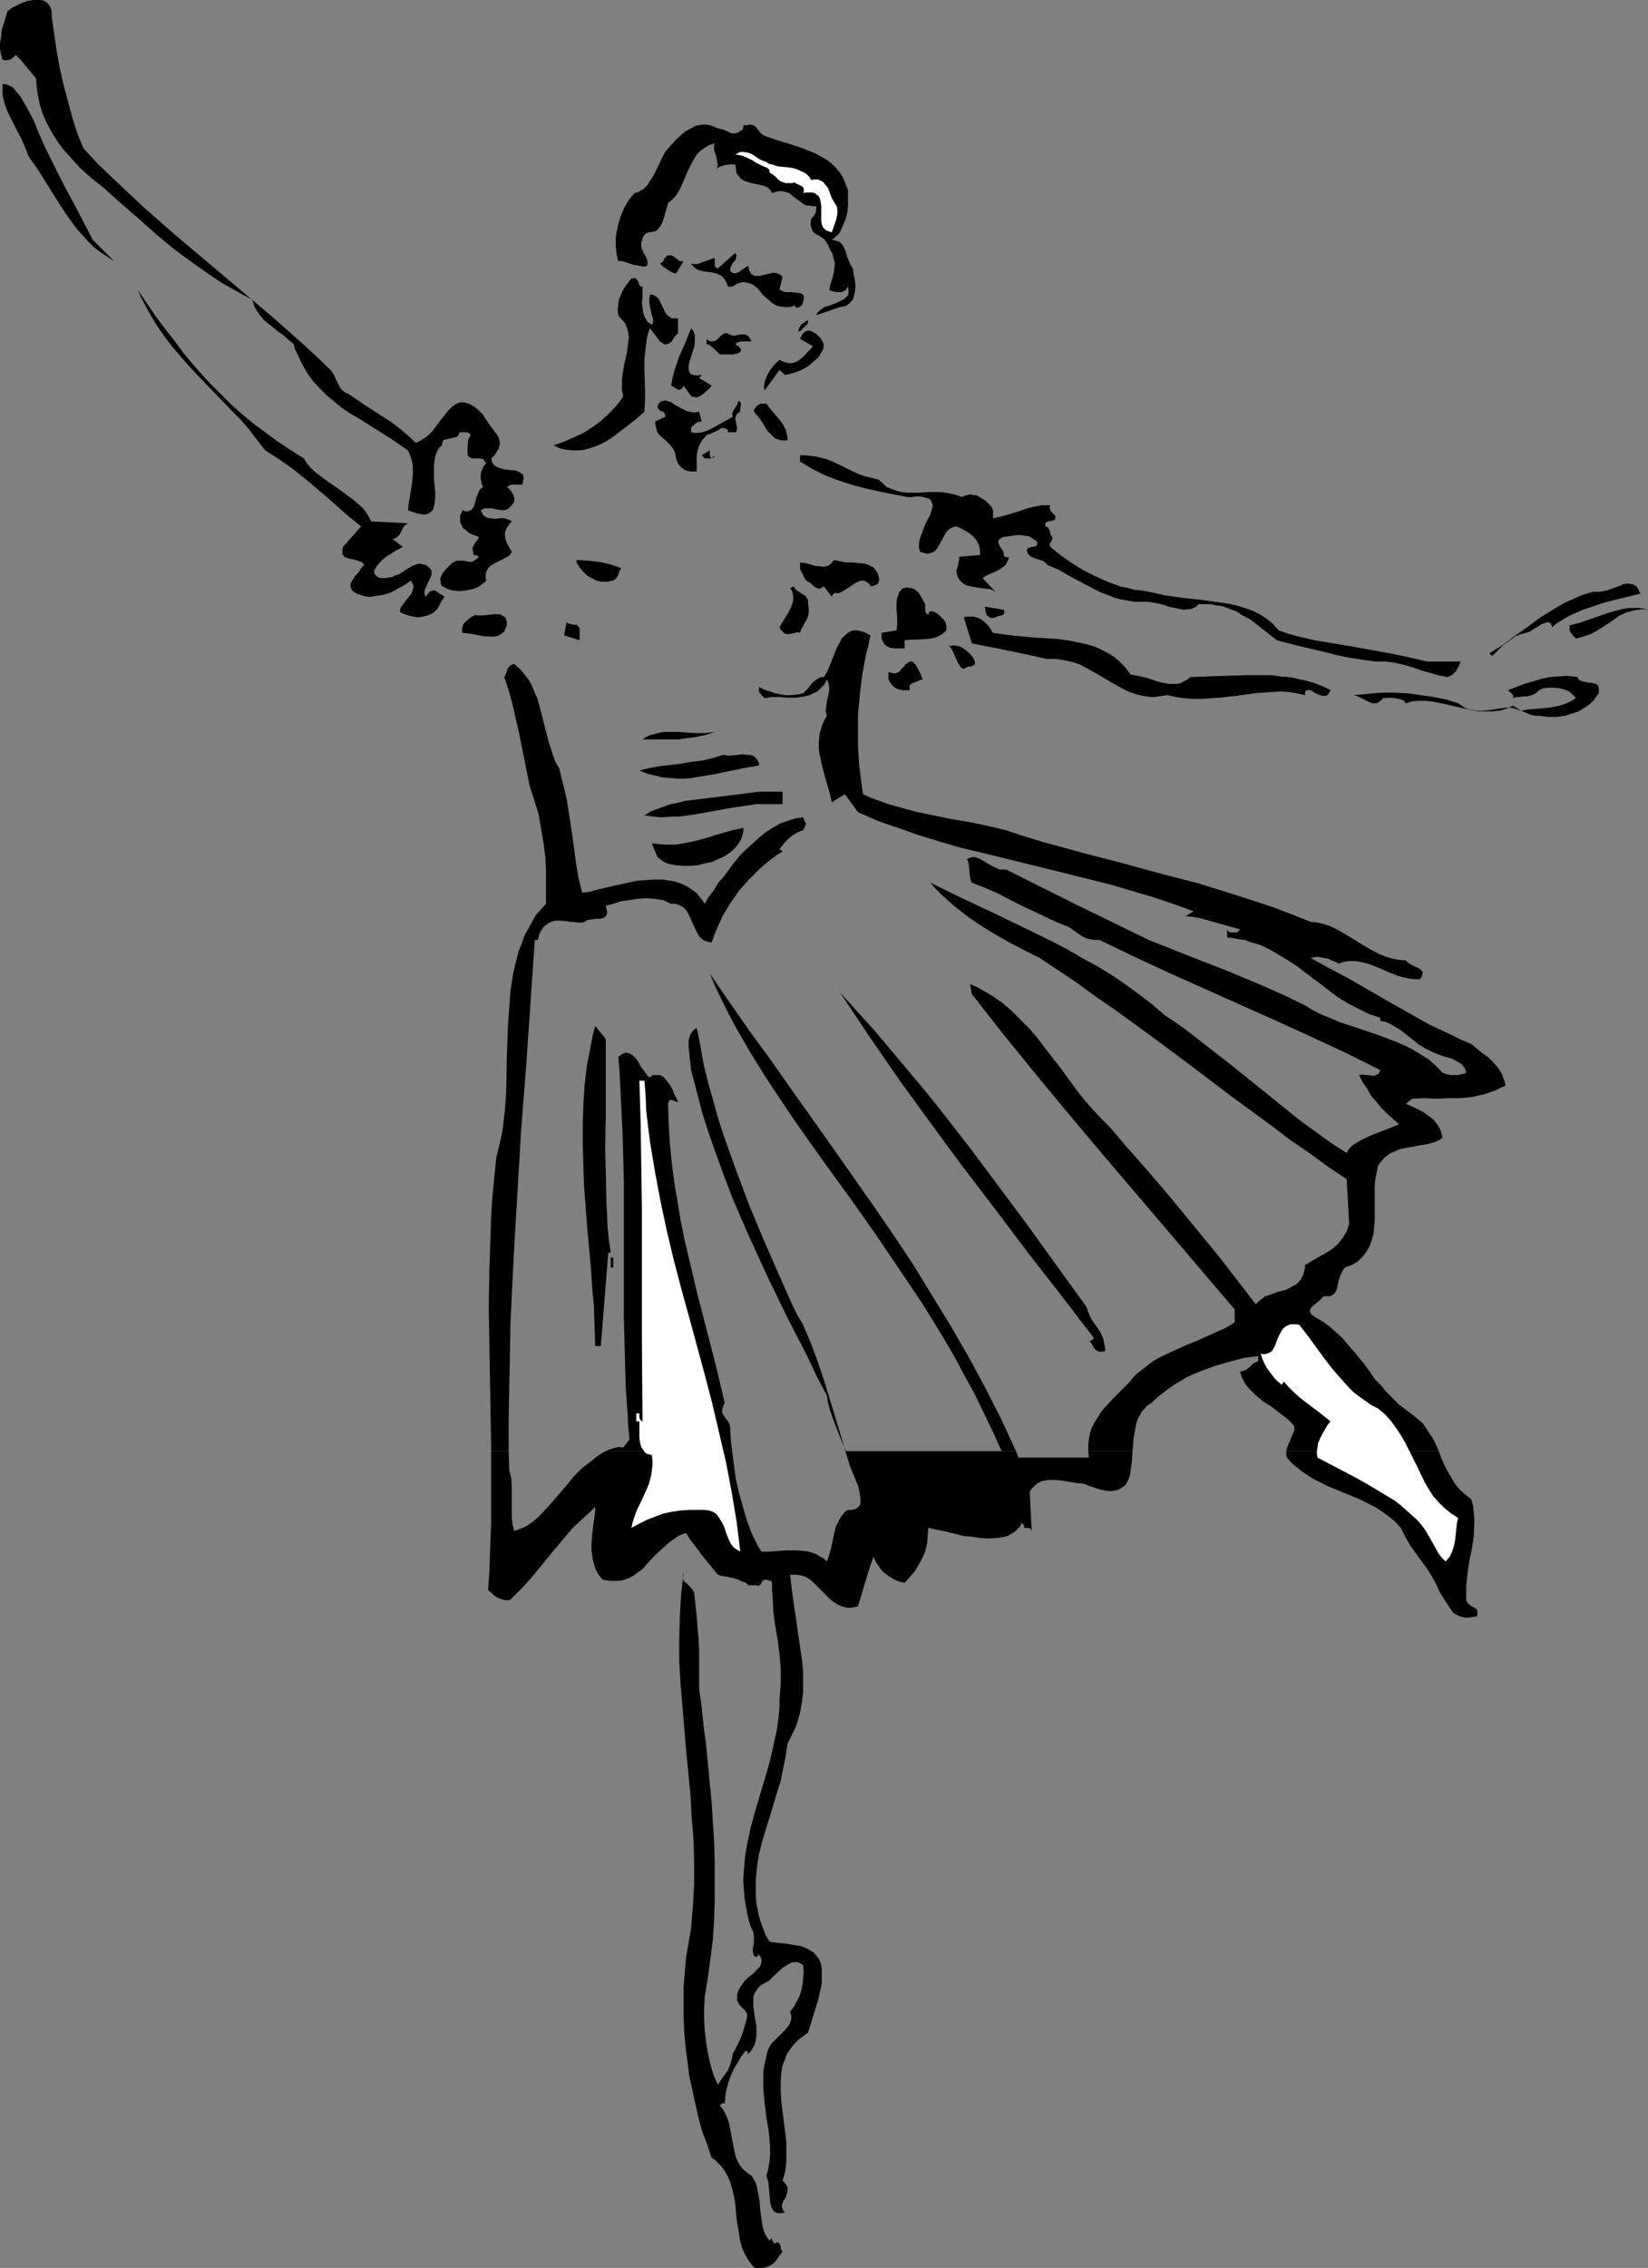 <?xml version="1.0" encoding="UTF-8" standalone="no"?>
<svg
   version="1.0"
   width="113.167mm"
   height="155.668mm"
   id="svg46"
   sodipodi:docname="Dancer 43.wmf"
   xmlns:inkscape="http://www.inkscape.org/namespaces/inkscape"
   xmlns:sodipodi="http://sodipodi.sourceforge.net/DTD/sodipodi-0.dtd"
   xmlns="http://www.w3.org/2000/svg"
   xmlns:svg="http://www.w3.org/2000/svg">
  <rect width="100%" height="100%" fill="#808080" stroke="none"/>
  <sodipodi:namedview
     id="namedview46"
     pagecolor="#ffffff"
     bordercolor="#000000"
     borderopacity="0.25"
     inkscape:showpageshadow="2"
     inkscape:pageopacity="0.0"
     inkscape:pagecheckerboard="0"
     inkscape:deskcolor="#d1d1d1"
     inkscape:document-units="mm" />
  <defs
     id="defs1">
    <pattern
       id="WMFhbasepattern"
       patternUnits="userSpaceOnUse"
       width="6"
       height="6"
       x="0"
       y="0" />
  </defs>
  <path
     style="fill:#000000;fill-opacity:1;fill-rule:evenodd;stroke:none"
     d="m 13.412,4.201 0.646,4.525 0.646,4.525 0.808,4.363 0.97,4.363 1.131,4.201 1.131,4.201 1.293,4.201 1.616,3.878 3.716,4.04 3.878,3.717 7.918,7.433 8.079,7.11 8.241,6.948 8.241,6.948 8.241,6.948 8.079,7.11 3.878,3.555 3.878,3.717 0.485,0.646 0.485,0.808 0.323,0.808 0.485,0.97 0.485,0.97 0.485,0.808 0.808,0.646 0.485,0.323 0.485,0.162 4.524,3.07 4.524,2.909 2.262,1.454 2.101,1.616 2.101,1.778 2.101,1.939 1.293,-0.646 1.293,-0.808 1.131,-0.97 0.97,-1.131 1.777,-2.424 0.97,-1.131 0.808,-1.131 0.808,-0.808 0.97,-0.808 0.97,-0.485 0.485,-0.162 h 0.485 0.646 l 0.485,0.162 0.646,0.162 0.808,0.485 0.646,0.323 0.808,0.646 0.646,0.646 0.808,0.808 0.323,0.646 0.485,0.646 0.97,1.454 0.97,1.293 0.97,1.293 0.323,0.646 0.162,0.646 0.162,0.646 -0.162,0.808 -0.162,0.646 -0.485,0.808 -0.485,0.808 -0.97,0.97 0.162,0.808 0.485,0.808 0.646,0.485 0.646,0.323 0.646,0.162 0.97,0.323 h 0.646 l 0.97,0.162 h 0.808 l 0.646,0.162 0.646,0.323 0.485,0.323 0.485,0.323 0.162,0.646 v 0.485 l -0.162,0.323 v 0.485 l -0.162,0.646 h -1.131 -0.97 -0.646 l -0.485,0.162 -0.323,0.162 -0.485,0.323 0.646,0.485 0.485,0.646 0.323,0.485 0.323,0.646 0.162,0.646 v 0.646 l -0.162,0.485 -0.485,0.646 -0.485,0.485 -0.323,0.323 -0.485,0.323 -0.485,0.162 h -0.97 l -1.131,-0.162 -1.131,-0.323 h -0.97 -1.131 l -0.485,0.323 -0.485,0.162 0.323,0.646 0.323,0.646 0.485,0.323 0.485,0.323 0.485,0.162 h 0.485 l 1.131,0.162 1.293,-0.162 h 1.131 l 0.97,0.323 0.485,0.162 0.485,0.323 -0.485,0.485 -0.323,0.485 -0.646,0.97 -0.323,0.97 v 0.808 l 0.162,0.97 0.323,0.97 0.646,1.131 0.646,1.131 -0.323,0.485 -0.323,0.485 -1.131,0.646 -2.585,1.293 -1.131,0.646 -0.485,0.485 -0.323,0.485 -0.323,0.646 -0.162,0.646 v 0.808 l 0.162,0.808 -0.485,0.485 -0.646,0.485 -1.131,0.808 -1.454,0.485 -1.616,0.323 -1.616,0.162 -1.616,-0.162 -0.808,-0.162 -0.808,-0.323 -0.646,-0.323 -0.646,-0.323 -0.323,-0.485 v -0.485 l -0.162,-0.97 0.323,-0.808 0.323,-0.646 0.646,-0.808 0.646,-0.646 0.646,-0.646 0.646,-0.646 0.485,-0.162 0.485,-0.323 h 0.485 0.485 0.808 l 0.808,0.162 0.646,0.162 h 0.808 l 0.323,-0.162 0.485,-0.323 0.485,-0.323 0.485,-0.485 -0.162,-0.162 -0.323,-0.162 -0.485,-0.162 h -0.323 l -0.162,-0.162 v -0.162 -0.485 l -0.162,-0.646 v -0.485 l 0.323,-0.485 0.162,-0.485 0.646,-0.808 0.323,-0.485 0.162,-0.485 -1.293,-0.485 -1.131,-0.485 -0.97,-0.808 -0.808,-0.646 -0.162,-0.485 -0.323,-0.485 -0.162,-0.485 v -0.485 -0.646 -0.646 l 0.323,-0.485 0.323,-0.808 0.646,0.323 h 0.646 l 0.485,-0.162 0.485,-0.162 0.323,-0.485 0.323,-0.323 0.323,-1.131 0.323,-1.293 0.485,-1.131 0.162,-0.485 0.323,-0.485 0.323,-0.323 0.485,-0.323 -0.323,-0.646 -0.162,-0.808 -0.162,-0.808 v -0.808 l 0.162,-0.97 0.323,-0.646 0.323,-0.808 0.646,-0.646 -0.162,-0.323 -0.323,-0.323 -0.162,-0.323 -0.323,-0.162 -0.646,-0.162 h -0.646 -1.454 l -0.646,-0.323 -0.162,-0.162 -0.323,-0.323 v -0.323 -2.101 l 0.162,-1.616 0.323,-0.646 0.323,-0.646 -0.323,-0.323 -0.323,-0.162 -0.323,-0.162 h -0.323 -0.485 -1.131 l -0.162,0.485 -0.162,0.323 -0.323,0.323 -0.323,0.162 -0.808,0.162 -0.646,0.162 -0.808,0.162 -0.646,0.162 -0.323,0.162 -0.162,0.323 -0.162,0.485 v 0.485 l -0.646,0.485 -0.323,0.485 -0.323,0.646 -0.323,0.646 -0.323,1.454 -0.162,1.616 v 1.616 1.778 l 0.162,1.778 0.162,1.616 v 1.616 l -0.162,1.293 -0.162,0.646 -0.162,0.646 -0.162,0.485 -0.323,0.323 -0.485,0.323 -0.485,0.323 -0.646,0.162 h -0.646 l -0.646,-0.162 -0.97,-0.162 -0.97,-0.323 -1.293,-0.485 0.162,-0.646 v -0.808 l 0.323,-1.778 0.323,-1.939 0.323,-2.101 0.162,-2.101 v -2.101 l -0.162,-0.97 -0.323,-1.131 -0.323,-0.97 -0.485,-0.97 -2.101,-1.454 -2.101,-1.454 -8.726,-5.494 -2.262,-1.293 -2.101,-1.454 -1.939,-1.616 -1.939,-1.616 -1.777,-1.778 L 81.116,98.732 79.662,96.631 78.369,94.369 77.238,91.945 76.592,90.653 76.269,89.36 75.623,88.714 74.976,88.229 73.522,86.936 71.906,85.805 70.936,84.997 70.129,84.351 68.513,83.058 67.866,82.25 67.22,81.442 66.574,80.472 66.089,79.664 l -0.323,-0.97 -0.323,-0.97 -2.747,-1.454 -2.585,-1.454 -2.585,-1.454 -2.424,-1.616 -4.848,-3.393 -4.848,-3.555 -4.524,-3.717 -4.524,-4.04 -4.686,-4.04 -4.686,-4.201 L 23.753,46.215 22.299,44.922 20.683,43.468 19.229,41.852 17.775,40.236 16.32,38.62 15.028,36.843 13.896,35.065 12.765,33.126 11.796,31.187 10.988,29.248 10.342,27.147 9.857,24.885 9.534,22.784 9.372,20.36 6.948,17.452 5.656,15.836 4.04,14.22 3.716,14.705 3.232,15.028 2.909,15.351 2.424,15.513 1.616,15.674 0.646,15.513 0.485,15.028 0.323,14.22 0,12.766 V 11.15 L 0.323,9.372 0.485,7.756 0.97,6.14 1.454,4.525 1.939,2.909 2.585,2.424 3.232,1.939 4.04,1.616 4.848,1.131 6.787,0.323 7.756,0.162 8.726,0 h 0.97 0.808 l 0.808,0.162 0.808,0.485 0.485,0.485 0.485,0.808 0.323,0.97 v 0.646 z"
     id="path1" />
  <path
     style="fill:#000000;fill-opacity:1;fill-rule:evenodd;stroke:none"
     d="m 8.726,31.187 1.616,4.04 1.777,3.878 1.939,3.878 1.939,3.878 4.04,7.595 4.04,7.756 5.494,5.494 -1.777,-1.131 -1.939,-1.293 -1.616,-1.293 -1.454,-1.454 L 21.329,60.92 19.875,59.304 18.582,57.526 17.29,55.749 14.866,52.032 12.442,48.154 10.018,44.276 7.433,40.559 6.948,39.267 6.463,38.136 5.494,35.873 4.201,33.449 3.07,31.187 1.939,28.925 1.131,26.663 0.808,25.37 0.646,24.239 v -1.293 -1.131 h 0.646 l 0.646,0.162 0.646,0.323 0.646,0.323 0.485,0.485 0.485,0.646 1.131,1.293 0.808,1.454 0.97,1.616 0.808,1.616 z"
     id="path2" />
  <path
     style="fill:#000000;fill-opacity:1;fill-rule:evenodd;stroke:none"
     d="m 193.581,32.48 h 0.485 l 0.485,-0.162 h 0.323 l 0.485,0.162 0.485,0.162 0.485,0.485 0.323,0.485 0.97,1.131 0.808,0.485 3.232,1.131 3.232,0.97 3.393,1.131 1.616,0.646 1.616,0.646 1.454,0.808 1.454,0.808 1.293,0.97 1.131,1.131 1.131,1.293 0.808,1.293 0.646,1.616 0.646,1.616 v 2.101 1.939 l -0.162,1.778 -0.485,1.778 -0.646,1.616 -0.646,1.454 -0.485,0.808 -0.646,0.485 -0.485,0.485 -0.646,0.485 0.808,0.162 0.485,0.162 0.646,0.162 0.485,0.485 0.323,0.323 0.323,0.485 0.485,1.131 0.323,1.131 0.485,1.293 0.485,1.131 0.646,0.97 0.162,1.454 0.323,1.454 0.162,1.616 -0.162,1.616 -0.162,0.646 -0.162,0.808 -0.323,0.646 -0.485,0.485 -0.485,0.485 -0.646,0.485 -0.808,0.162 -0.808,0.162 -6.14,2.101 0.323,-0.646 0.485,-0.485 0.646,-0.485 0.646,-0.485 1.616,-0.485 1.616,-0.646 1.293,-0.646 0.646,-0.323 0.485,-0.485 0.485,-0.485 0.162,-0.485 v -0.808 l -0.162,-0.97 -0.485,0.808 -0.485,0.323 -0.646,0.323 h -0.646 -0.808 l -0.646,-0.162 -0.646,-0.162 -0.485,-0.323 0.323,-1.454 0.485,-1.454 0.323,-1.293 0.162,-1.293 0.162,-1.293 -0.323,-1.293 -0.162,-0.646 -0.162,-0.646 -0.485,-0.808 -0.323,-0.646 -0.323,-0.808 -0.323,-0.485 -0.323,-0.485 -0.323,-0.485 -0.97,-0.646 -0.485,-0.323 -0.485,-0.162 -0.808,-0.646 -0.323,-0.323 -0.162,-0.485 -0.162,-0.485 -0.162,-0.646 v -0.646 l 0.162,-0.97 0.323,-0.323 0.323,-0.323 0.485,-0.808 0.162,-0.808 V 53.487 h -0.97 l -0.808,-0.162 h -0.646 l -0.808,-0.323 -1.293,-0.97 -1.131,-0.808 -1.131,-0.97 -0.646,-0.323 -0.646,-0.162 -0.808,-0.162 h -0.808 l -0.808,0.162 -0.97,0.323 -0.323,-0.646 -0.646,-0.646 -0.485,-0.323 -0.808,-0.323 -1.454,-0.323 -1.616,-0.323 -1.616,-0.485 -0.646,-0.323 -0.646,-0.485 -0.485,-0.646 -0.485,-0.646 -0.162,-1.131 -0.162,-1.131 h -1.454 l -1.293,0.162 -1.454,0.485 -0.485,0.323 -0.646,0.323 0.323,-0.162 0.323,-0.323 v -0.323 l 0.162,-0.323 -0.162,-0.808 -0.162,-0.97 -0.162,-0.646 -0.162,-0.485 -0.323,-0.97 V 37.974 37.651 l 0.162,-0.485 -1.454,0.485 -1.131,0.646 -1.131,0.808 -0.808,0.808 -0.646,0.97 -0.646,1.131 -1.131,2.262 -0.97,2.262 -0.97,2.262 -0.646,1.131 -0.646,0.97 -0.97,0.97 -0.97,0.808 -0.485,1.778 -0.323,0.97 -0.162,0.808 -0.323,0.97 -0.323,0.808 -0.485,0.808 -0.646,0.808 -0.485,0.323 -0.646,0.162 -1.131,0.162 -0.485,0.162 -0.485,0.323 -0.485,0.646 -0.162,0.323 v 0.485 l -0.323,0.485 v 0.485 0.485 0.485 l 0.323,0.808 0.323,0.808 0.485,0.646 0.323,0.808 0.162,0.808 v 0.485 l -0.162,0.485 -0.808,0.162 -0.808,-0.162 -0.97,-0.162 -0.97,-0.162 -1.939,-0.646 -0.97,-0.323 h -0.97 l -0.323,-1.293 -0.162,-1.131 -0.162,-1.293 v -1.131 -1.131 l 0.162,-1.131 0.485,-2.424 0.646,-2.101 0.97,-2.262 1.131,-1.939 1.454,-1.778 0.808,-0.162 0.808,-0.485 0.646,-0.323 0.646,-0.646 0.485,-0.485 0.485,-0.808 0.97,-1.454 0.808,-1.616 0.808,-1.616 0.808,-1.778 0.808,-1.454 2.747,-3.07 1.616,-1.454 0.808,-0.646 0.808,-0.485 0.97,-0.485 0.808,-0.485 0.97,-0.162 0.808,-0.162 h 0.97 l 0.97,0.162 0.97,0.323 1.131,0.485 0.646,0.162 0.808,0.162 0.646,0.323 0.808,0.323 0.646,0.323 h 0.808 l 0.808,-0.162 0.323,-0.162 0.323,-0.323 0.485,-0.162 0.162,-0.323 0.162,-0.485 v -0.323 -0.162 h 0.323 z"
     id="path3" />
  <path
     style="fill:#ffffff;fill-opacity:1;fill-rule:evenodd;stroke:none"
     d="m 210.547,46.7 0.808,-0.162 h 0.808 l 0.485,0.162 0.646,0.323 0.485,0.323 0.323,0.485 0.808,0.97 0.485,1.293 0.485,1.293 0.646,1.131 0.323,0.485 0.323,0.485 0.162,0.97 v 0.97 l -0.162,0.808 -0.162,0.808 -1.131,3.232 -0.485,-0.162 -0.485,-0.162 -0.485,-0.162 -0.323,-0.323 -0.485,-0.485 -0.323,-0.808 -0.162,-0.97 v -0.97 -1.939 -0.97 l -0.162,-0.97 -0.162,-0.808 -0.323,-0.646 -0.646,-0.485 -0.323,-0.323 -0.97,-0.162 h -0.646 -0.646 l -0.808,0.162 0.162,-0.323 v -0.323 -0.485 l -0.162,-0.323 -0.323,-0.323 -0.97,-0.485 -0.485,-0.162 -0.323,-0.323 -0.808,0.162 h -0.646 -0.646 -0.323 l -0.97,-0.323 -0.646,-0.323 -0.485,-0.485 -0.323,-0.323 -0.323,-0.323 -0.646,-0.485 -0.808,-0.485 v -0.323 -0.162 l -0.162,-0.323 -0.323,-0.323 -0.323,-0.162 -0.808,-0.323 -0.97,-0.485 -0.97,-0.485 -0.97,-0.646 -2.101,-0.97 -1.131,-0.323 -1.131,-0.162 0.646,-0.323 0.485,-0.323 h 0.646 0.485 l 0.97,0.162 0.97,0.323 1.939,1.293 0.97,0.485 0.97,0.323 0.646,0.485 0.808,0.162 1.454,0.485 1.616,0.162 1.616,0.162 1.454,0.323 0.808,0.323 0.646,0.323 0.808,0.323 0.646,0.485 0.646,0.646 z"
     id="path4" />
  <path
     style="fill:#000000;fill-opacity:1;fill-rule:evenodd;stroke:none"
     d="m 189.541,70.454 0.323,0.162 0.323,0.162 0.485,0.162 0.646,-0.162 0.646,-0.323 1.131,-0.808 0.646,-0.485 0.485,-0.162 0.162,0.97 0.323,0.646 0.323,0.485 0.485,0.323 0.485,0.162 h 0.646 0.485 l 0.646,-0.162 1.454,-0.323 1.293,-0.323 h 0.646 l 0.646,0.162 0.646,0.323 0.646,0.485 -0.808,3.393 0.646,0.323 0.808,0.323 h 1.616 l 1.616,0.162 0.808,0.162 0.646,0.323 0.162,0.485 v 0.646 l -0.162,0.646 -0.162,0.646 -0.323,0.485 -0.485,0.323 -0.485,0.162 -0.646,-0.162 v -0.485 l -0.646,0.323 -0.808,0.162 h -0.646 -0.646 l -1.131,-0.162 -1.131,-0.323 -0.808,-0.485 -0.97,-0.808 -1.616,-1.454 -1.293,-1.616 -0.808,-0.646 -0.808,-0.485 -0.97,-0.323 -0.97,-0.162 h -0.485 l -0.485,0.162 -0.646,0.162 -0.646,0.323 -0.162,0.162 -0.162,0.162 -0.485,0.162 h -1.131 l -0.323,-0.97 -0.323,-0.646 -0.485,-0.646 -0.485,-0.485 -0.646,-0.323 -0.646,-0.323 -1.616,-0.323 -1.454,-0.162 -1.454,-0.323 -0.646,-0.323 -0.485,-0.323 -0.485,-0.485 -0.485,-0.646 0.646,0.162 h 0.808 l 0.646,-0.162 0.808,-0.323 3.232,-1.131 v 0.808 0.323 0.808 l 0.162,0.323 0.162,0.323 0.485,0.162 4.524,-4.04 0.162,0.323 0.162,0.323 -0.162,0.808 -0.162,0.485 -0.485,0.485 -0.323,0.485 -0.323,0.646 -0.162,0.485 v 0.323 z"
     id="path5" />
  <path
     style="fill:#000000;fill-opacity:1;fill-rule:evenodd;stroke:none"
     d="m 177.422,67.707 -1.939,3.232 -0.808,-0.162 -0.646,-0.323 -0.97,-0.646 -0.97,-0.646 -0.808,-0.808 0.646,-0.323 0.323,-0.485 0.162,-0.485 0.162,-0.162 0.162,-0.162 0.323,-0.323 0.323,-0.162 h 0.485 0.485 l 0.323,0.162 0.646,0.485 0.646,0.485 0.323,0.323 h 0.323 l 0.323,0.162 z"
     id="path6" />
  <path
     style="fill:#000000;fill-opacity:1;fill-rule:evenodd;stroke:none"
     d="m 166.757,74.332 v 2.747 l -0.162,1.454 0.162,1.293 0.162,1.293 0.485,1.293 0.323,0.485 0.323,0.646 0.646,0.323 0.485,0.485 0.323,-0.808 v -0.808 l -0.323,-0.97 -0.485,-2.101 -0.162,-1.131 v -0.97 l 0.162,-1.131 h 0.646 l 0.646,0.323 0.485,0.323 0.485,0.485 0.485,0.97 0.646,1.293 0.485,1.131 0.323,0.485 0.485,0.485 0.485,0.323 0.485,0.323 h 0.808 0.808 v 3.878 l -0.485,0.485 -0.485,0.485 -0.323,0.646 -0.485,0.646 -0.646,0.485 h -0.323 l -0.323,0.162 h -0.323 l -0.323,-0.162 -0.485,-0.323 -0.485,-0.323 -2.585,-3.393 -0.485,1.293 -0.323,1.293 -0.162,1.293 -0.162,1.293 -0.323,2.585 v 2.747 l 0.162,5.656 v 2.747 l -0.162,2.747 -2.585,2.262 -2.747,2.101 -2.747,2.101 -1.454,0.97 -1.454,0.808 -1.454,0.646 -1.454,0.485 -1.616,0.485 -1.454,0.162 h -1.616 l -1.616,-0.162 -1.616,-0.323 -1.777,-0.808 2.747,-0.97 2.585,-1.131 2.424,-1.131 2.262,-1.454 2.262,-1.616 2.101,-1.939 0.97,-0.97 0.97,-1.131 0.97,-1.131 0.808,-1.293 -0.323,-1.454 v -1.454 -1.454 l 0.162,-1.454 0.485,-2.747 0.646,-2.747 0.162,-1.293 0.162,-1.454 0.162,-1.131 -0.162,-1.293 -0.323,-1.293 -0.485,-1.131 -0.808,-0.97 -0.485,-0.485 -0.485,-0.646 -0.162,-1.454 0.162,-1.293 0.162,-1.293 0.485,-1.131 0.485,-1.131 0.646,-1.131 1.616,-2.101 h 0.485 l 0.162,-0.162 0.485,0.162 0.323,0.323 0.323,0.485 0.323,0.97 0.323,0.323 z"
     id="path7" />
  <path
     style="fill:#000000;fill-opacity:1;fill-rule:evenodd;stroke:none"
     d="m 78.854,118.931 0.808,1.293 0.97,1.131 0.97,0.97 1.293,0.97 2.424,1.778 2.585,1.778 2.585,1.939 1.131,0.808 1.131,0.97 1.131,0.97 0.97,1.131 0.808,1.293 0.646,1.293 9.534,0.485 -0.646,0.485 -0.485,0.485 -0.646,1.293 -0.323,0.646 -0.485,0.485 -0.646,0.485 -0.323,0.162 h -0.485 l 2.747,2.101 -2.101,1.131 -0.97,0.646 -1.131,0.646 -0.97,0.808 -0.808,0.808 -0.808,0.97 -0.646,1.131 v 0.485 l 0.162,0.485 0.323,0.323 0.162,0.162 0.808,0.485 h 0.808 0.808 l 0.97,-0.162 0.808,-0.162 0.485,-0.323 1.131,-0.323 0.97,-0.646 0.97,-0.646 0.808,-0.485 0.808,-0.485 0.97,-0.323 0.485,-0.162 h 0.646 l 0.485,0.162 0.808,0.162 0.646,0.485 0.485,0.485 0.323,0.485 v 0.646 0.485 l -0.162,0.485 -0.485,0.97 -0.323,0.646 -0.162,0.485 -0.485,0.97 -0.162,0.485 v 0.485 0.485 l 0.323,0.646 0.323,-0.485 0.323,-0.485 0.323,-0.323 0.323,-0.162 0.485,-0.162 h 0.646 l 0.485,0.323 0.646,0.485 0.646,0.323 0.646,0.485 -0.323,0.485 -0.485,0.646 -0.646,1.293 -0.485,0.808 -0.646,0.646 -0.646,0.485 -0.808,0.323 -0.97,0.323 -0.808,0.162 -0.97,0.162 -1.131,-0.162 -0.97,-0.162 -0.97,-0.323 -0.97,-0.323 -0.808,-0.485 0.162,-0.485 v -0.485 l 0.646,-0.808 0.646,-0.97 0.808,-0.97 0.808,-0.97 0.162,-0.485 0.162,-0.485 0.162,-0.646 v -0.485 l -0.323,-0.646 -0.323,-0.646 -1.616,1.131 -1.777,0.97 -1.777,0.97 -2.101,0.646 -0.97,0.162 -0.97,0.162 -0.97,0.162 h -0.97 l -0.97,-0.162 -0.97,-0.323 -0.97,-0.323 -0.808,-0.485 -0.485,-0.485 -0.162,-0.485 -0.162,-0.323 v -0.485 -0.323 l 0.162,-0.323 0.485,-0.808 0.485,-0.808 0.646,-0.646 0.646,-0.808 0.323,-0.646 0.808,-0.808 -0.323,-0.485 -0.485,-0.323 -0.97,-0.323 -0.97,-0.323 -1.131,-0.162 -0.808,-0.323 -0.485,-0.162 -0.162,-0.323 -0.323,-0.323 v -0.485 -0.646 l 0.162,-0.808 4.686,-5.333 -3.232,-2.585 -2.909,-2.585 -2.909,-2.585 -5.979,-5.009 -3.07,-2.424 -3.232,-2.262 -1.777,-1.131 -1.777,-1.131 -2.262,-2.909 -2.101,-2.747 -2.262,-2.585 -2.262,-2.262 -4.524,-4.686 -4.363,-4.525 -2.101,-2.262 -2.101,-2.424 -2.101,-2.424 -1.939,-2.585 -1.939,-2.747 -1.777,-2.909 -1.777,-3.232 -0.808,-1.616 -0.808,-1.778 2.424,3.555 2.424,3.555 2.424,3.232 2.424,3.07 2.262,3.07 2.424,2.909 2.424,2.747 2.424,2.585 2.585,2.585 2.585,2.585 2.747,2.424 2.909,2.424 3.07,2.262 3.07,2.262 3.393,2.262 z"
     id="path8" />
  <path
     style="fill:#000000;fill-opacity:1;fill-rule:evenodd;stroke:none"
     d="m 209.739,83.219 v 0.323 l -0.162,0.485 -0.646,0.646 -0.646,0.646 -0.646,0.646 h -0.485 l 0.162,-0.485 0.162,-0.485 0.646,-0.97 0.808,-0.485 0.323,-0.323 z"
     id="path9" />
  <path
     style="fill:#000000;fill-opacity:1;fill-rule:evenodd;stroke:none"
     d="m 182.108,97.278 -0.646,0.808 3.232,1.939 -0.323,0.485 -0.485,0.485 -1.293,1.131 -0.646,0.485 -0.646,0.323 -0.485,0.162 -0.97,-0.162 -0.485,-0.162 -1.939,-2.747 -0.162,0.323 -0.162,0.323 -0.485,0.323 -0.323,0.162 -0.485,-0.162 -0.808,-0.485 -0.808,-0.485 0.323,-1.778 0.485,-1.939 0.646,-1.939 0.646,-1.939 1.616,-3.555 1.454,-3.717 0.323,0.323 0.323,0.485 0.323,0.97 v 0.97 0.97 l -0.162,1.131 -0.323,0.97 -0.646,2.101 -0.323,0.97 -0.162,0.97 v 0.808 l 0.162,0.646 0.323,0.485 0.323,0.162 0.323,0.162 h 0.485 l 0.485,0.162 0.646,-0.162 z"
     id="path10" />
  <path
     style="fill:#000000;fill-opacity:1;fill-rule:evenodd;stroke:none"
     d="m 213.779,89.845 -0.162,0.808 -0.485,0.808 -0.323,0.646 -0.485,0.646 -1.293,1.131 -1.293,1.131 -1.454,0.808 -1.454,0.646 -1.616,0.485 -1.454,0.323 -1.454,-1.293 -3.878,5.333 -0.162,-0.97 0.162,-1.131 0.323,-0.97 0.485,-1.131 0.646,-1.131 0.808,-0.97 0.808,-0.97 0.808,-0.646 0.808,0.323 0.808,0.323 0.808,0.162 h 0.808 l 0.646,-0.162 0.808,-0.323 0.646,-0.485 0.808,-0.646 2.585,-2.747 -3.393,-1.939 0.323,-0.646 0.323,-0.646 0.323,-0.323 0.485,-0.323 0.485,-0.162 h 0.646 l 0.485,0.162 0.485,0.323 0.485,0.162 0.485,0.485 0.808,0.808 0.323,0.485 0.323,0.646 0.162,0.485 z"
     id="path11" />
  <path
     style="fill:#000000;fill-opacity:1;fill-rule:evenodd;stroke:none"
     d="m 195.035,88.552 h -1.131 -1.131 -0.485 l -0.485,0.162 -0.485,0.162 -0.485,0.485 0.646,0.323 0.485,0.485 0.162,0.162 0.162,0.323 v 0.323 l -0.162,0.323 -0.485,0.323 -0.646,0.162 -0.646,0.162 h -0.646 -0.646 -2.262 l -0.808,-0.808 -0.808,-0.808 -0.808,-0.646 -0.485,-0.323 h -0.485 v -1.454 l 0.485,0.485 0.485,0.162 h 0.323 0.323 l 0.646,-0.162 0.646,-0.485 0.485,-0.485 0.646,-0.646 0.646,-0.323 h 0.323 0.485 l 0.323,0.323 0.485,0.162 0.808,0.162 0.808,-0.162 0.808,-0.162 h 0.808 0.485 l 0.323,0.162 0.323,0.162 0.323,0.323 0.323,0.485 z"
     id="path12" />
  <path
     style="fill:#000000;fill-opacity:1;fill-rule:evenodd;stroke:none"
     d="m 182.108,109.397 h -0.323 -0.485 l -0.323,0.162 -0.323,0.162 -0.646,0.646 -0.646,0.485 v 1.293 l 0.808,0.162 h 0.808 l 1.293,-0.162 1.454,-0.485 1.293,-0.646 2.585,-1.454 2.585,-1.454 -0.162,-0.646 0.162,-0.646 0.162,-0.323 0.323,-0.485 0.323,-0.485 0.323,-0.485 0.162,-0.485 0.162,-0.485 h 0.323 l 0.162,0.323 0.162,0.323 v 0.323 l -0.162,0.97 v 0.808 l -0.323,0.162 -0.485,0.323 -0.162,0.323 -0.162,0.323 -0.162,0.646 0.162,0.808 0.162,0.808 0.162,0.808 -0.162,0.646 v 0.323 l -0.323,0.162 h -1.939 v -0.646 l -0.323,-0.162 -0.323,-0.162 -0.646,-0.162 -0.646,0.162 -0.646,0.485 -1.454,0.646 -0.646,0.323 -0.808,0.162 -0.485,0.646 -0.485,0.485 -0.646,0.97 -0.485,1.131 -0.323,1.131 -0.162,1.131 v 1.131 1.454 1.454 h -0.808 -0.808 l -0.808,-0.162 -0.808,-0.323 -0.646,-0.485 -0.646,-0.646 -0.485,-0.808 -0.323,-0.97 -0.162,-0.808 -0.162,-0.808 -0.323,-0.646 -0.323,-0.485 -0.808,-0.97 -0.97,-0.97 -0.97,-0.808 -0.97,-0.97 -0.323,-0.646 -0.162,-0.646 -0.162,-0.808 -0.162,-0.97 2.747,-1.293 -0.162,-0.646 -0.162,-0.323 -0.323,-0.323 -0.646,-0.162 -0.323,-0.323 -0.323,-0.323 -0.162,-0.485 0.323,-0.808 0.485,-0.485 0.485,-0.162 0.646,-0.162 0.646,0.162 0.646,0.162 0.646,0.323 0.646,0.485 0.646,0.323 0.808,0.485 1.616,0.808 0.808,0.162 0.808,0.162 h 0.808 l 0.808,-0.162 z"
     id="path13" />
  <path
     style="fill:#000000;fill-opacity:1;fill-rule:evenodd;stroke:none"
     d="m 204.407,114.245 h -0.97 -0.808 l -0.808,-0.323 -0.646,-0.162 -0.97,-0.97 -0.97,-0.97 -0.808,-1.293 -0.808,-1.293 -0.97,-1.293 -0.97,-1.131 v -0.485 l 0.323,-0.485 0.323,-0.485 0.485,-0.323 0.485,-0.323 h 0.485 0.485 0.646 l 0.808,1.131 0.97,1.131 1.777,2.101 0.808,1.131 0.646,1.293 0.162,0.646 0.162,0.646 0.162,0.808 z"
     id="path14" />
  <path
     style="fill:#000000;fill-opacity:1;fill-rule:evenodd;stroke:none"
     d="m 184.693,118.931 0.808,-0.808 -0.162,0.485 -0.323,0.162 -0.323,0.162 h -0.808 -0.323 -0.646 l -0.808,-0.808 2.101,-1.293 v 1.293 l 0.162,0.485 0.162,0.162 z"
     id="path15" />
  <path
     style="fill:#000000;fill-opacity:1;fill-rule:evenodd;stroke:none"
     d="m 227.999,124.425 1.131,0.97 0.97,0.97 1.293,0.485 1.293,0.485 1.293,0.323 1.454,0.162 h 2.909 l 2.909,-0.162 h 3.07 l 1.293,0.162 1.454,0.323 1.293,0.323 1.293,0.485 0.646,-0.323 0.646,-0.162 0.485,-0.162 h 0.646 l 0.646,0.162 h 0.646 l 1.131,0.646 1.131,0.646 0.808,0.808 0.808,0.808 0.485,0.97 v 2.101 l 1.616,-0.323 1.777,-0.485 3.716,-1.131 1.777,-0.646 2.101,-0.485 1.777,-0.323 h 2.101 l -0.162,0.485 v 0.323 l 0.162,0.485 0.162,0.323 0.485,0.485 0.646,0.646 v 0.485 0.323 l -0.162,0.162 -0.162,0.162 -0.485,0.162 -1.131,0.162 -0.323,0.162 -0.162,0.162 -0.162,0.162 v 0.323 0.485 l 0.485,0.162 0.323,0.323 0.162,0.323 0.162,0.323 0.162,0.808 0.162,0.323 0.323,0.485 v 0.323 0.323 l -0.323,0.646 -0.323,0.485 v 0.485 l 0.162,0.323 2.585,2.101 2.747,1.939 3.07,1.939 3.232,1.616 3.232,1.454 1.777,0.646 1.777,0.646 1.777,0.323 1.777,0.485 1.777,0.162 1.777,0.323 2.262,0.485 2.101,0.485 4.686,0.646 4.686,0.485 4.524,0.646 2.262,0.323 2.262,0.485 2.101,0.646 1.939,0.646 1.939,0.97 1.777,1.131 1.777,1.454 0.646,0.808 0.808,0.808 2.262,0.808 2.262,0.646 4.848,1.131 4.848,0.808 4.848,0.808 9.857,1.778 4.686,0.97 4.848,1.131 h 8.726 l -0.485,1.293 -0.323,0.485 -0.323,0.646 -0.485,0.485 -0.485,0.485 -0.646,0.323 -0.646,0.323 -2.424,-0.485 -2.262,-0.646 -2.262,-0.646 -2.262,-0.808 -2.262,-0.646 -2.262,-0.485 -2.424,-0.323 h -1.293 -1.293 l -3.393,-0.485 -3.232,-0.485 -3.232,-0.646 -3.07,-0.808 -6.302,-1.454 -6.302,-1.616 -4.524,-3.555 -2.262,-1.778 -2.424,-1.293 -1.131,-0.808 -2.585,-0.97 -1.293,-0.485 -1.454,-0.162 -1.454,-0.323 h -1.616 -1.616 l -0.646,0.646 -0.646,0.323 -0.808,0.323 h -0.808 l -0.808,0.162 -0.808,-0.162 -1.616,-0.323 -1.616,-0.323 -1.777,-0.646 -1.777,-0.323 -1.616,-0.323 h -1.939 -1.777 l -1.939,-0.323 -1.777,-0.323 -1.616,-0.485 -3.393,-1.293 -1.616,-0.808 -3.07,-1.616 -3.07,-1.616 -3.07,-1.778 -3.07,-1.293 -0.162,-0.323 -0.323,-0.323 -0.808,-0.485 -1.616,-0.485 -0.808,-0.323 -0.646,-0.323 -0.323,-0.323 -0.323,-0.323 -0.162,-0.485 -0.162,-0.485 0.323,-0.485 0.485,-0.162 0.485,-0.162 h 0.485 l 0.485,-0.162 0.323,-0.162 0.162,-0.323 v -0.323 -0.323 l -0.485,-0.485 -0.646,-0.323 -0.97,-0.646 -1.131,-0.162 -0.97,-0.162 h -1.131 l -1.131,0.162 -0.97,0.162 -1.293,0.162 -0.485,0.162 -0.323,0.323 -0.323,0.162 -0.162,0.323 -0.162,0.323 0.162,0.323 0.162,0.485 0.323,0.646 0.485,0.646 0.323,0.646 v 0.646 l 0.162,0.323 0.323,0.162 0.323,0.162 0.485,-0.162 v 0.646 l -0.323,0.485 -0.162,0.485 -0.323,0.485 -0.808,0.646 -0.97,0.646 -0.97,0.485 -2.262,0.97 -0.97,0.646 3.393,3.555 -0.646,-0.323 -0.646,-0.323 -1.454,-0.162 -3.232,-0.485 -1.454,-0.323 -0.646,-0.323 -0.646,-0.485 -0.485,-0.485 -0.485,-0.646 -0.323,-0.97 -0.162,-0.97 0.323,-0.808 0.162,-0.808 0.162,-0.97 0.162,-0.485 -0.162,-0.485 5.494,-0.485 v -0.808 -0.646 l -0.162,-0.646 -0.162,-0.646 -0.646,-1.131 -0.808,-0.97 -0.97,-0.808 -1.131,-0.646 -1.131,-0.646 -1.131,-0.485 -0.808,0.162 -0.646,0.323 -0.646,0.485 -0.485,0.485 -0.808,1.454 -0.808,1.454 -0.808,1.454 -0.485,0.485 -0.646,0.485 -0.646,0.162 -0.646,0.162 -0.808,-0.162 -1.131,-0.323 -0.162,-0.485 -0.162,-0.485 v -0.485 -0.646 l 0.162,-1.131 0.485,-1.293 0.97,-2.585 0.646,-1.293 0.646,-1.131 0.323,-1.131 0.323,-1.131 v -0.485 l -0.162,-0.323 -0.162,-0.485 -0.162,-0.323 -0.323,-0.323 -0.485,-0.162 -0.485,-0.162 -0.646,-0.162 -0.808,-0.162 h -0.97 l -1.131,0.162 h -1.293 l -7.271,-1.454 -3.555,-0.808 -3.716,-0.97 -3.393,-1.131 -3.393,-1.293 -1.616,-0.808 -1.616,-0.808 -1.616,-0.97 -1.616,-0.97 v -1.616 h 1.454 l 1.454,0.162 1.293,0.162 1.293,0.323 1.293,0.323 1.293,0.485 2.424,1.131 2.262,1.131 2.424,1.131 1.293,0.485 1.293,0.323 1.293,0.323 z"
     id="path16" />
  <path
     style="fill:#000000;fill-opacity:1;fill-rule:evenodd;stroke:none"
     d="m 161.263,147.371 -0.485,0.808 -0.323,0.97 -0.485,0.808 -0.323,0.323 -0.485,0.323 -0.808,0.162 -0.646,0.162 h -0.808 -0.808 l -1.293,-0.323 -1.293,-0.646 -1.131,-0.646 -0.97,-0.97 -0.97,-1.131 -0.808,-1.293 v -0.646 l 2.909,0.162 2.909,0.323 2.909,0.646 z"
     id="path17" />
  <path
     style="fill:#000000;fill-opacity:1;fill-rule:evenodd;stroke:none"
     d="m 227.999,149.31 0.162,0.808 v 0.485 l -0.162,0.485 -0.323,0.485 -0.323,0.162 -0.485,0.162 -0.485,0.162 H 225.898 l -0.323,-0.646 -0.485,-0.323 -0.485,-0.323 -0.485,-0.162 h -0.485 l -0.646,0.162 -0.97,0.485 -0.97,0.646 -0.97,0.646 -0.808,0.485 -0.485,0.323 -0.323,0.162 -0.323,0.162 -0.162,0.162 h -0.485 -0.323 -0.323 -0.323 l -0.323,0.323 -0.323,0.646 -2.101,-2.747 -0.323,0.323 -0.323,0.162 -0.323,0.162 h -0.323 l -0.485,-0.162 -0.646,-0.323 -0.97,-0.97 -0.646,-0.323 -0.485,-0.323 -0.646,-0.97 -0.485,-1.131 -0.323,-0.485 -0.162,-0.646 v -0.646 -0.808 l 1.293,0.162 1.293,0.323 1.131,0.323 0.646,0.162 h 0.646 l 1.131,0.162 0.485,-0.162 h 0.485 l 0.485,-0.323 0.485,-0.323 0.323,-0.485 0.485,-0.485 0.646,0.162 0.808,0.162 1.616,0.323 h 1.777 l 1.616,0.162 1.616,0.162 0.808,0.323 0.646,0.323 0.646,0.323 0.485,0.646 0.485,0.646 z"
     id="path18" />
  <path
     style="fill:#000000;fill-opacity:1;fill-rule:evenodd;stroke:none"
     d="m 425.781,153.996 -5.979,1.454 -3.232,0.808 -2.909,0.97 -2.909,0.97 -2.909,1.293 -1.293,0.646 -1.293,0.808 -1.293,0.808 -1.131,0.97 -0.162,-0.485 -0.162,-0.485 -0.323,-0.162 -0.162,-0.162 h -0.485 l -0.485,0.162 -0.97,0.323 -0.97,0.646 -1.131,0.646 -0.97,0.646 -0.485,0.162 -0.485,0.162 -1.293,0.323 -1.293,0.485 -1.131,0.808 -1.131,0.808 -1.131,0.808 -0.97,0.97 -1.777,1.778 -0.808,-0.646 3.393,-2.101 3.232,-2.424 3.232,-2.262 3.232,-2.424 3.393,-2.101 1.616,-0.97 1.777,-0.97 1.777,-0.808 1.777,-0.808 1.777,-0.646 1.939,-0.485 h 0.646 0.97 l 0.808,-0.162 0.97,-0.162 1.777,-0.646 1.777,-0.646 0.646,-0.323 0.808,-0.162 h 0.808 l 0.646,0.162 0.646,0.162 0.646,0.485 0.485,0.808 0.162,0.485 z"
     id="path19" />
  <path
     style="fill:#000000;fill-opacity:1;fill-rule:evenodd;stroke:none"
     d="m 209.739,156.743 0.162,1.131 v 0.97 l -0.162,0.97 -0.323,0.808 -0.485,0.808 -0.485,0.97 -0.485,0.808 -0.323,0.97 -0.646,-0.162 -0.646,0.162 -1.454,0.323 h -0.646 l -0.646,-0.162 -0.323,-0.323 -0.323,-0.323 -0.323,-0.323 -0.323,-0.646 0.646,-1.131 0.808,-1.293 0.808,-1.293 0.646,-1.293 0.485,-1.293 0.162,-0.646 v -0.646 -0.646 l -0.162,-0.646 -0.162,-0.646 -0.485,-0.485 0.808,-0.646 0.485,0.646 0.485,0.485 1.454,0.97 0.646,0.323 0.485,0.646 0.162,0.323 0.162,0.323 v 0.485 z"
     id="path20" />
  <path
     style="fill:#000000;fill-opacity:1;fill-rule:evenodd;stroke:none"
     d="m 240.118,156.743 v 1.131 0.323 0.323 l 0.162,0.323 0.162,0.323 0.485,0.323 0.162,-0.485 0.162,-0.323 0.485,-0.162 0.485,0.162 0.485,0.162 0.485,0.323 0.646,0.485 0.485,0.485 0.323,0.323 0.323,0.323 0.485,0.808 0.162,0.97 v 0.97 l -0.646,0.646 -0.646,0.485 -0.646,0.323 -0.646,0.323 -1.293,0.323 -1.454,0.162 -2.747,0.162 h -1.454 l -1.293,0.162 v 2.101 h -1.939 -0.808 l -0.97,-0.162 -0.808,-0.323 -0.646,-0.485 -0.485,-0.808 -0.162,-0.323 -0.162,-0.485 v -1.454 l 3.878,-0.646 0.162,-1.454 v -1.454 l -0.162,-2.747 v -1.454 l 0.162,-1.454 0.323,-0.646 0.162,-0.646 0.485,-0.485 0.323,-0.485 1.293,-0.323 0.646,0.162 h 0.485 l 0.808,0.323 0.646,0.485 0.646,0.808 0.485,0.808 z"
     id="path21" />
  <path
     style="fill:#000000;fill-opacity:1;fill-rule:evenodd;stroke:none"
     d="m 427.72,158.198 -1.616,-0.162 -1.293,0.162 -1.293,0.323 -1.293,0.323 -1.131,0.485 -0.97,0.485 -1.777,1.293 -1.939,1.293 -2.101,1.293 -1.131,0.646 -1.293,0.485 -1.454,0.485 -1.454,0.323 -0.646,-0.646 -0.646,-0.808 -0.162,-0.323 -0.162,-0.485 v -0.646 -0.485 l 2.585,-0.646 2.747,-0.97 5.171,-1.778 2.424,-0.646 1.293,-0.323 1.293,-0.162 h 1.293 1.131 l 1.293,0.162 z"
     id="path22" />
  <path
     style="fill:#000000;fill-opacity:1;fill-rule:evenodd;stroke:none"
     d="m 260.478,158.198 0.162,0.323 v 0.162 0.485 l -0.323,0.323 -0.323,0.162 -0.808,0.162 -0.485,0.162 -0.323,0.162 -0.646,0.162 h -0.646 l -0.485,-0.323 -0.485,-0.323 -0.162,-0.485 -0.162,-0.646 -0.162,-1.131 z"
     id="path23" />
  <path
     style="fill:#000000;fill-opacity:1;fill-rule:evenodd;stroke:none"
     d="m 131.531,162.237 -0.323,0.808 -0.323,0.808 -0.646,0.485 -0.485,0.323 -0.646,0.323 -0.808,0.162 h -0.646 -0.808 l -1.777,-0.162 -1.616,-0.323 -1.777,-0.323 -1.616,-0.162 -0.162,-0.485 v -0.485 l 0.162,-0.808 0.323,-0.646 0.485,-0.485 1.293,-1.131 0.646,-0.323 0.646,-0.323 0.323,0.162 h 0.485 1.293 l 1.293,-0.162 1.454,-0.162 h 0.646 0.646 l 0.485,0.162 0.485,0.323 0.485,0.323 0.323,0.485 0.162,0.808 z"
     id="path24" />
  <path
     style="fill:#000000;fill-opacity:1;fill-rule:evenodd;stroke:none"
     d="m 257.731,164.177 2.262,0.323 2.424,0.323 4.848,0.485 5.009,0.323 2.424,0.162 2.424,0.323 2.424,0.485 2.262,0.485 2.262,0.646 2.101,0.97 2.101,1.131 0.97,0.646 0.97,0.808 0.808,0.808 0.808,0.808 0.808,0.97 0.808,1.131 0.97,0.162 0.97,0.162 2.101,0.485 1.939,0.646 2.101,0.646 1.939,0.323 h 0.97 0.97 l 0.97,-0.162 0.808,-0.485 0.97,-0.485 0.808,-0.646 4.524,-0.162 4.686,-0.162 4.848,-0.162 h 4.686 2.424 l 2.262,0.323 2.262,0.162 2.262,0.485 2.262,0.485 2.101,0.646 2.101,0.808 1.939,0.97 -0.323,0.646 -0.323,0.485 -0.485,0.323 h -0.485 -0.485 l -0.646,-0.162 -1.131,-0.485 -0.97,-0.646 -0.485,-0.162 h -0.485 -0.323 l -0.323,0.162 -0.162,0.485 v 0.646 l -2.101,-0.485 -2.101,-0.323 -2.101,-0.162 -2.262,0.162 -2.262,0.162 -2.262,0.162 -4.524,0.646 -4.524,0.485 -2.424,0.162 -2.101,0.162 h -2.424 l -2.262,-0.162 -2.101,-0.323 -2.262,-0.485 -1.131,0.162 -1.131,0.162 -1.131,0.162 h -0.97 l -2.101,-0.323 -1.939,-0.485 -1.777,-0.646 -1.939,-0.97 -3.393,-1.939 -3.555,-2.101 -1.777,-0.97 -1.777,-0.97 -1.939,-0.646 -2.101,-0.485 -1.131,-0.162 -0.97,-0.162 h -1.131 -1.293 l -9.695,-2.101 -9.857,-1.939 -2.101,-6.787 0.646,-0.162 h 0.646 0.646 0.646 l 1.131,0.323 0.97,0.485 0.808,0.646 0.808,0.808 0.646,0.97 z"
     id="path25" />
  <path
     style="fill:#000000;fill-opacity:1;fill-rule:evenodd;stroke:none"
     d="m 150.437,163.53 v 2.585 l -4.04,-1.293 0.646,-3.393 0.485,0.323 0.485,0.162 0.97,0.162 h 0.646 l 0.323,0.323 0.323,0.323 0.162,0.323 z"
     id="path26" />
  <path
     style="fill:#000000;fill-opacity:1;fill-rule:evenodd;stroke:none"
     d="m 293.926,376.507 -0.162,2.585 -0.162,1.293 -0.162,1.131 -0.162,1.131 -0.323,0.97 -0.485,0.97 -0.485,0.808 -0.808,0.485 -0.646,0.485 -1.131,0.323 -1.131,0.162 -1.454,-0.162 -0.646,-0.162 -0.808,-0.162 -0.97,-0.323 -0.97,-0.323 -0.97,-0.323 -1.131,-0.485 -1.939,-0.162 -1.777,-0.323 -1.939,-0.323 -1.777,-0.162 h -0.97 -0.97 l -0.808,0.162 -0.808,0.162 -0.97,0.485 -0.646,0.485 -0.808,0.808 -0.646,0.808 0.485,10.342 -0.162,-0.323 -0.162,-0.323 -0.485,-0.162 h -0.485 -0.646 v -0.485 l -0.162,-0.323 -0.162,-0.162 -0.323,-0.323 -0.485,0.97 -0.646,0.646 -0.646,0.646 -0.808,0.485 -0.808,0.485 -0.97,0.323 -0.97,0.162 -0.97,0.162 -2.262,0.162 -2.262,-0.162 -2.101,-0.323 -2.101,-0.162 -4.524,-1.131 -4.686,-0.97 -0.162,2.101 -0.162,1.939 -0.485,2.101 -0.808,1.778 -0.97,1.778 -0.97,1.616 -1.293,1.454 -1.293,1.454 -1.454,-0.323 -1.131,-0.485 -1.131,-0.646 -1.131,-0.808 -0.97,-0.808 -0.808,-1.131 -0.808,-1.131 -0.646,-1.454 -1.131,3.232 -0.97,3.232 -0.97,3.232 -0.97,3.232 -0.808,0.162 -0.808,0.162 h -1.293 l -1.293,-0.323 -0.97,-0.485 -1.131,-0.646 -0.97,-0.808 -1.777,-1.778 -1.777,-1.778 -0.808,-0.808 -0.97,-0.808 -1.131,-0.646 -1.131,-0.323 -1.293,-0.162 h -0.646 -0.808 l 0.323,2.747 0.323,2.585 0.808,5.494 0.808,5.656 0.808,5.494 0.323,2.909 v 2.747 2.747 l -0.323,2.747 -0.485,2.747 -0.808,2.747 -0.485,1.293 -0.646,1.293 -0.646,1.293 -0.646,1.293 -0.485,3.232 -0.646,3.232 -0.646,3.232 -0.97,3.07 -0.97,3.232 -0.97,3.232 -0.97,3.07 -0.97,3.232 -0.808,3.232 -0.485,3.232 -0.323,3.232 v 3.07 1.616 l 0.162,1.616 0.323,1.616 0.323,1.616 0.485,1.616 0.646,1.778 0.646,1.616 0.97,1.616 1.939,0.323 1.939,0.162 1.939,0.323 2.101,0.323 0.97,0.323 0.808,0.323 0.808,0.485 0.808,0.485 0.646,0.646 0.646,0.808 0.485,0.808 0.323,1.131 0.162,1.131 v 1.293 1.131 1.131 l -0.485,2.262 -0.485,2.101 -1.293,4.201 -0.646,2.101 -0.646,2.101 -1.293,0.97 -1.131,0.808 -0.97,0.97 -0.808,0.97 -0.808,1.131 -0.646,0.97 -0.323,1.131 -0.485,1.131 -0.323,1.131 -0.162,1.131 -0.162,2.424 v 2.585 l 0.162,2.585 0.646,5.171 0.323,2.585 0.323,2.747 v 2.585 2.585 l -0.162,1.293 -0.162,1.293 -0.323,1.131 -0.323,1.131 0.646,0.646 0.323,0.485 0.323,0.485 v 0.646 0.485 l -0.162,0.485 -0.323,1.131 -0.646,0.97 -0.323,0.97 v 0.485 l 0.162,0.485 0.162,0.485 0.485,0.485 -0.97,0.162 h -0.808 l -0.646,-0.162 -0.485,-0.323 -0.323,-0.485 -0.323,-0.646 -0.162,-0.646 -0.162,-0.808 -0.323,-3.555 -0.162,-1.616 -0.323,-0.808 -0.162,-0.646 0.485,-1.778 0.323,-1.939 0.162,-1.939 v -1.939 l -0.162,-1.778 -0.162,-1.939 -0.646,-3.878 -0.485,-3.878 -0.162,-1.939 -0.162,-2.101 v -1.939 -1.939 l 0.323,-1.939 0.485,-2.101 0.162,-0.808 0.323,-0.97 0.323,-0.646 0.485,-0.808 1.293,-1.293 1.293,-1.293 1.131,-1.131 0.485,-0.646 0.485,-0.646 0.323,-0.808 0.162,-0.646 v -0.808 l -0.323,-0.97 0.97,-1.293 0.808,-1.454 0.646,-1.293 0.485,-1.454 0.323,-1.616 0.162,-1.616 0.162,-1.778 -0.162,-1.616 -0.646,-0.485 -0.808,-0.323 h -0.646 -0.646 l -0.646,0.323 -0.646,0.323 -1.293,0.808 -2.424,2.262 -1.131,1.131 -0.646,0.323 -0.485,0.323 -0.646,0.323 -0.485,0.323 -0.485,0.485 -0.323,0.485 -0.646,0.97 -0.323,0.97 v 1.131 1.293 l 0.323,2.424 0.485,2.747 v 1.131 1.293 l -0.162,1.293 -0.323,1.131 -0.646,1.131 -0.485,0.646 -0.485,0.485 v 0.485 -0.162 l -0.162,-0.646 -0.162,-0.323 -0.323,-0.162 -1.131,1.454 -0.97,1.616 -0.97,1.616 -0.808,1.778 -0.646,1.778 -0.485,1.778 -0.323,1.939 -0.162,1.778 -0.323,-0.162 -0.323,0.162 -0.646,0.485 0.808,0.97 0.646,1.131 0.485,1.131 0.485,1.293 0.485,2.585 0.485,2.585 0.485,2.424 0.323,1.293 0.485,1.131 0.646,1.131 0.808,0.97 0.97,0.808 1.131,0.808 0.646,0.97 0.485,0.97 0.323,1.131 0.162,0.97 0.485,2.424 0.162,2.262 0.323,2.424 0.323,2.101 0.323,1.131 0.323,0.808 0.485,0.808 0.646,0.808 0.646,-0.646 v 0.485 l 0.162,0.323 0.485,0.646 0.323,-0.162 0.162,-0.162 h 0.485 l 0.323,0.323 0.162,0.323 0.162,0.323 v 0.485 l 0.162,0.485 0.323,0.485 -0.808,0.97 -0.646,0.97 -0.646,0.808 -0.808,0.646 -0.97,0.485 -0.97,0.323 h -0.646 -0.646 -0.646 l -0.646,-0.162 -0.646,-0.808 -0.646,-0.808 -0.97,-1.616 -0.808,-1.778 -0.485,-1.778 -0.323,-1.939 -0.323,-1.939 -0.323,-1.939 -0.162,-1.939 -0.162,-1.939 -0.323,-1.939 -0.485,-1.939 -0.485,-1.778 -0.808,-1.778 -0.97,-1.616 -0.646,-0.808 -0.646,-0.646 -0.808,-0.808 -0.97,-0.646 -1.131,-3.393 -1.293,-3.393 -0.97,-3.555 -0.808,-3.555 -0.808,-3.717 -0.808,-3.717 -0.485,-3.878 -0.485,-3.717 -0.323,-3.878 -0.162,-3.878 v -3.878 -3.717 l 0.323,-3.878 0.323,-3.878 0.646,-3.717 0.646,-3.717 0.485,-5.817 0.323,-5.817 v -5.656 l -0.162,-5.817 -0.485,-5.817 -0.323,-5.817 -1.131,-11.635 -0.97,-11.635 -0.485,-5.656 -0.323,-5.817 v -5.656 l 0.162,-5.817 0.323,-5.656 0.323,-2.909 0.323,-2.747 -0.162,0.485 v 0.323 0.485 0.323 l 0.323,0.646 0.646,0.485 0.646,0.646 0.485,0.485 0.485,0.646 0.323,0.646 0.646,5.979 0.485,6.14 0.162,3.232 v 3.07 3.232 3.393 l 0.646,4.525 0.485,4.848 0.646,4.848 0.485,5.009 0.97,10.019 0.323,5.171 0.323,5.009 0.162,5.171 v 5.171 5.009 l -0.162,5.171 -0.323,5.009 -0.646,5.009 -0.646,4.848 -0.808,4.848 -0.162,2.909 v 2.909 l 0.162,3.07 0.323,2.909 0.485,2.909 0.646,2.909 0.808,2.747 1.131,2.585 1.293,-1.939 1.293,-1.778 0.485,-1.131 0.323,-0.97 0.323,-1.131 0.162,-1.131 0.485,-0.808 0.485,-0.97 0.97,-1.939 0.808,-2.262 0.646,-2.262 0.162,-0.646 0.162,-0.646 v -0.646 l -0.162,-0.485 -0.485,-0.646 -0.808,-0.808 -0.646,-0.646 -0.162,-0.485 -0.323,-0.485 v -0.485 -0.485 -0.808 l 0.323,-0.808 0.323,-0.646 0.485,-0.808 0.97,-1.293 1.293,-1.131 0.646,-0.485 0.485,-0.485 0.97,-0.97 0.485,-0.485 0.162,-0.646 0.162,-0.485 v -0.646 l -0.162,-0.646 -0.485,-0.646 -0.646,0.646 -0.323,-0.162 -0.323,-0.162 -0.162,-0.323 v -0.323 l -0.162,-0.808 0.162,-1.131 0.162,-1.131 v -1.131 l -0.162,-1.131 -0.162,-0.646 -0.323,-0.485 -0.646,-1.939 -0.485,-2.101 -0.323,-1.778 -0.323,-1.939 -0.162,-1.939 -0.162,-1.939 v -1.778 l 0.162,-1.939 0.323,-3.717 0.646,-3.555 0.808,-3.717 0.97,-3.555 2.101,-7.11 1.131,-3.717 0.97,-3.555 0.808,-3.717 0.808,-3.717 0.485,-3.717 0.162,-1.939 v -1.939 l 0.162,-2.101 0.162,-1.939 v -2.101 -1.939 l -0.323,-3.878 -0.485,-3.717 -0.646,-3.717 -0.485,-3.717 -0.162,-3.717 -0.162,-1.778 v -1.778 l -0.162,-0.323 -0.162,-0.162 -0.646,-0.162 -0.485,-0.162 h -0.485 l -0.485,0.323 -0.162,0.162 -0.162,0.323 -0.162,0.323 -0.162,0.162 -0.162,0.162 -0.323,0.162 -0.485,-0.162 h -2.101 l -0.646,-0.646 -0.97,-0.323 -0.97,-0.485 -0.97,-0.323 -2.262,-0.485 -1.131,-0.162 -0.97,-0.323 -2.101,-2.585 -2.101,-2.585 -1.939,-2.585 -1.131,-1.454 -0.97,-1.616 -1.777,0.646 -1.454,0.97 -1.293,0.97 -1.293,1.131 -2.424,2.262 -2.101,2.262 -0.97,1.131 -1.131,0.808 -1.293,0.97 -1.293,0.646 -1.454,0.485 -1.454,0.162 h -0.808 -0.97 l -0.97,-0.162 -0.97,-0.162 -0.808,-0.97 -0.646,-0.97 -0.485,-1.131 -0.323,-1.131 -0.323,-1.131 -0.162,-1.131 -0.162,-1.293 v -1.293 l 0.162,-2.424 0.323,-2.585 0.323,-2.424 0.162,-1.293 v -1.131 l -1.454,1.454 -1.616,1.454 -2.909,2.747 -2.585,3.07 -2.585,3.07 -5.009,6.14 -2.585,2.909 -2.909,2.909 -0.323,0.323 -0.485,0.162 h -0.808 l -0.808,-0.162 -0.97,-0.323 -0.808,-0.485 -1.293,-1.131 -0.646,-0.485 0.323,-4.525 0.162,-4.525 0.323,-9.049 v -9.049 -8.888 h 4.524 l 0.162,4.848 0.485,1.939 0.162,1.939 v 2.101 1.939 2.101 1.939 l 0.162,1.939 0.485,1.939 1.293,-0.485 1.293,-0.485 1.131,-0.646 1.293,-0.97 0.97,-0.808 1.131,-1.131 2.101,-2.262 2.101,-2.424 2.101,-2.424 1.939,-2.424 2.262,-2.262 1.454,-1.131 1.454,-1.131 1.454,-1.131 1.616,-0.97 h 32.964 l 0.485,3.717 0.485,3.555 0.808,3.555 0.97,3.393 0.97,3.393 1.131,3.07 0.646,1.454 0.646,1.293 0.646,1.293 0.808,1.293 h 2.101 l 2.101,-0.162 2.262,-0.162 h 2.424 l 2.262,0.162 1.131,0.162 0.97,0.323 0.97,0.323 0.97,0.646 0.97,0.485 0.808,0.808 0.646,-1.778 0.485,-1.778 0.808,-3.878 0.485,-1.778 0.808,-1.616 0.485,-0.808 0.485,-0.646 0.485,-0.646 0.808,-0.485 h 0.808 l 0.97,-0.162 0.323,-0.162 0.485,-0.323 0.323,-0.323 0.323,-0.485 v -1.778 l -0.323,-1.778 -0.323,-1.778 -0.485,-1.616 -1.131,-3.393 -1.454,-3.393 h 44.113 l 0.646,1.616 h 18.259 l -0.162,-1.616 z"
     id="path27" />
  <path
     style="fill:#000000;fill-opacity:1;fill-rule:evenodd;stroke:none"
     d="m 219.435,376.507 1.131,3.717 1.454,3.555 1.454,3.717 1.777,3.393 0.646,0.323 0.646,0.323 0.646,0.162 0.646,0.162 h 0.485 l 0.646,-0.323 0.485,-0.485 0.323,-0.485 0.323,-0.323 1.616,-0.162 1.616,-0.162 h 1.454 l 1.454,0.162 3.07,0.323 2.747,0.485 5.656,0.97 2.909,0.323 1.454,0.162 h 1.616 l 0.646,-1.778 0.485,-1.939 0.646,-1.939 0.485,-1.778 0.808,-1.939 0.485,-0.808 0.485,-0.808 0.646,-0.646 0.808,-0.808 0.808,-0.485 1.131,-0.646 -0.485,-1.131 -0.646,-1.131 z"
     id="path28" />
  <path
     style="fill:#000000;fill-opacity:1;fill-rule:evenodd;stroke:none"
     d="m 373.427,376.507 0.646,1.778 0.808,1.778 0.808,1.616 0.97,1.616 0.97,1.616 1.131,1.454 1.454,1.293 0.808,0.646 0.808,0.646 0.485,1.616 0.162,1.778 0.162,1.616 v 1.616 l -0.162,3.07 -0.485,3.232 -0.323,1.454 -0.323,1.616 -0.485,3.232 -0.162,1.778 -0.162,1.616 v 1.778 1.939 l 0.485,0.646 0.485,0.485 0.485,0.323 0.646,0.323 0.485,0.323 0.323,0.485 v 0.162 0.323 0.485 l -0.162,0.485 -1.131,0.162 -0.97,0.162 h -0.808 l -0.808,-0.162 -0.646,-0.162 -0.646,-0.323 -0.646,-0.323 -0.485,-0.323 -0.808,-1.131 -0.808,-1.293 -0.97,-1.454 -0.808,-1.293 -0.97,-2.101 -1.131,-2.101 -1.293,-2.101 -1.454,-1.939 -2.909,-4.04 -1.293,-2.262 -1.131,-2.262 -1.454,-1.616 -1.777,-1.454 -1.777,-1.293 -1.777,-1.131 -1.939,-0.97 -1.939,-0.97 -8.241,-3.393 -1.939,-0.97 -1.939,-0.97 -1.777,-1.131 -1.777,-1.293 -1.777,-1.454 -1.454,-1.616 -0.162,-0.808 v -0.808 z"
     id="path29" />
  <path
     style="fill:#000000;fill-opacity:1;fill-rule:evenodd;stroke:none"
     d="m 127.492,376.507 -0.162,-9.372 -0.162,-9.372 -0.162,-9.372 -0.162,-9.372 0.162,-9.534 0.323,-9.534 0.162,-4.848 0.323,-4.848 0.485,-4.848 0.485,-5.009 0.485,-1.939 0.485,-2.101 0.485,-2.101 0.323,-2.101 0.485,-4.201 0.323,-4.525 0.162,-8.888 0.323,-8.888 0.323,-4.363 0.323,-4.363 0.646,-4.201 0.485,-2.101 0.485,-1.939 0.485,-1.939 0.808,-1.939 0.646,-1.939 0.97,-1.778 0.97,-1.778 0.97,-1.778 1.293,-1.454 1.454,-1.616 v -4.201 -3.878 l -0.162,-4.04 -0.485,-3.717 -0.646,-3.717 -0.646,-3.717 -1.131,-3.717 -1.131,-3.393 -1.454,-7.272 -1.454,-7.11 -0.808,-3.555 -0.808,-3.555 -0.97,-3.555 -1.131,-3.393 0.485,-0.97 0.162,-0.485 0.162,-0.646 0.323,-0.485 0.323,-0.323 0.485,-0.323 0.646,-0.162 1.454,1.293 1.131,1.293 1.131,1.454 0.808,1.454 0.646,1.616 0.808,1.778 0.485,1.778 0.485,1.778 1.939,7.595 1.131,3.555 0.646,1.778 0.97,1.616 0.485,1.939 0.485,1.939 0.97,4.04 0.646,4.04 0.646,4.201 1.131,8.241 0.646,4.04 0.97,3.878 1.777,-0.162 1.777,-0.485 1.939,-0.485 2.101,-0.485 4.363,-0.97 2.262,-0.485 2.262,-0.162 2.101,-0.162 h 2.262 l 2.101,0.323 0.97,0.162 0.97,0.323 0.97,0.323 0.97,0.485 0.97,0.485 0.808,0.646 0.97,0.646 0.808,0.97 0.646,0.808 0.808,1.131 0.97,-1.778 1.293,-1.616 1.131,-1.939 1.454,-1.616 2.747,-3.717 1.454,-1.778 1.616,-1.616 1.777,-1.616 1.616,-1.454 1.777,-1.454 1.777,-1.131 1.939,-1.131 1.939,-0.646 1.939,-0.646 2.101,-0.323 0.323,0.808 0.162,0.485 0.162,0.162 0.162,0.323 -0.162,0.162 -0.162,0.323 -0.162,0.485 -0.323,0.646 -0.97,0.323 -0.97,0.485 -0.808,0.485 -0.808,0.646 -0.646,0.646 -0.646,0.646 -1.293,1.616 0.808,0.646 -1.616,0.97 -1.454,1.131 -1.454,1.131 -1.454,1.293 -1.293,1.293 -1.454,1.454 -2.585,2.909 -1.131,1.616 -1.131,1.616 -0.97,1.616 -0.97,1.616 -0.808,1.778 -0.808,1.778 -0.646,1.616 -0.646,1.778 -0.97,-0.162 -0.97,-0.323 -0.646,-0.485 -0.646,-0.646 -0.485,-0.808 -0.485,-0.97 -0.808,-1.778 -0.808,-1.778 -0.485,-0.97 -0.485,-0.646 -0.646,-0.646 -0.97,-0.485 -0.97,-0.323 h -1.131 l -1.131,-0.485 -0.97,-0.485 -1.131,-0.162 -1.131,-0.162 -2.101,-0.162 -2.262,0.162 -2.101,0.323 -2.262,0.323 -1.939,0.646 -1.939,0.485 0.162,0.808 0.162,0.646 v 0.646 l -0.162,0.323 -0.162,0.323 -0.485,0.323 -0.323,0.162 -0.646,0.162 h -0.97 l -1.293,0.162 -0.97,0.162 -0.323,0.162 -0.485,0.323 -0.485,0.162 h -0.646 -0.808 l -0.808,-0.162 h -0.97 l -0.97,-0.162 -1.777,-0.162 h -0.97 l -0.808,0.162 -0.808,0.323 -0.808,0.485 -0.808,0.646 -0.485,0.808 -0.646,1.131 -0.162,0.646 -0.162,0.808 h -0.808 l -2.262,32.965 -1.293,16.482 -0.97,16.482 -0.97,16.482 -0.808,16.644 -0.162,8.241 -0.162,8.403 -0.162,8.564 v 8.403 z"
     id="path30" />
  <path
     style="fill:#000000;fill-opacity:1;fill-rule:evenodd;stroke:none"
     d="m 157.062,376.507 1.131,-0.485 1.131,-0.323 1.131,-0.323 1.293,0.162 1.616,-2.101 -0.323,-3.555 -0.162,-3.393 -0.485,-6.464 -0.162,-6.464 -0.162,-6.14 -0.162,-5.979 v -5.979 -11.635 -11.635 -5.979 l -0.162,-6.14 -0.162,-6.14 -0.323,-6.302 -0.323,-6.625 -0.162,-3.393 -0.323,-3.393 0.808,-0.646 0.646,-0.323 0.646,-0.162 0.646,0.162 0.485,0.162 0.485,0.323 0.485,0.485 0.485,0.485 0.808,1.293 0.323,0.646 0.485,0.646 0.97,1.293 0.323,0.485 0.646,0.485 0.162,-0.323 0.323,-0.162 0.323,-0.162 h 0.323 1.454 l 0.97,0.485 0.646,0.808 0.646,0.808 0.646,0.97 0.485,0.97 0.323,0.97 0.97,1.778 v 0.162 h -0.162 -0.162 l -0.808,-0.323 -0.323,-0.162 h -0.485 -0.162 l -0.162,0.162 -0.162,0.323 -0.162,0.485 0.162,5.171 0.323,5.171 0.485,5.009 0.646,5.009 0.808,4.848 0.808,4.848 0.97,4.848 1.131,4.848 2.262,9.534 4.848,18.745 2.262,9.534 -0.323,0.646 -0.162,0.646 -0.162,0.485 v 0.323 0.485 l 0.162,0.323 0.485,0.808 0.646,0.808 0.485,0.808 0.323,0.97 v 0.485 0.646 l 0.162,2.585 0.162,1.293 0.162,1.293 z"
     id="path31" />
  <path
     style="fill:#000000;fill-opacity:1;fill-rule:evenodd;stroke:none"
     d="m 219.596,376.507 -0.808,-1.778 -0.646,-1.616 -1.454,-3.717 -0.646,-1.778 -0.646,-1.778 -0.485,-1.939 -0.323,-1.939 -2.585,-4.848 -2.424,-5.171 -5.171,-10.019 -5.009,-10.342 -4.848,-10.503 -2.262,-5.171 -2.262,-5.333 -2.101,-5.494 -1.939,-5.333 -1.939,-5.494 -1.777,-5.494 -1.454,-5.656 -1.454,-5.494 -0.162,-1.454 -0.162,-1.454 -0.162,-1.616 -0.162,-1.616 v -1.454 l 0.162,-0.646 0.162,-0.646 0.323,-0.646 0.323,-0.485 0.485,-0.485 0.646,-0.485 0.97,4.686 0.808,4.686 1.131,4.686 1.293,4.525 1.293,4.686 1.454,4.525 1.616,4.525 1.616,4.525 3.393,9.049 3.716,8.888 3.878,8.888 3.878,8.726 1.131,2.262 1.293,2.101 0.97,2.262 0.97,2.262 1.777,4.686 1.616,4.686 2.909,9.534 1.454,4.848 1.454,4.848 z"
     id="path32" />
  <path
     style="fill:#000000;fill-opacity:1;fill-rule:evenodd;stroke:none"
     d="m 259.993,376.507 -2.262,-5.009 -2.424,-5.009 -2.424,-5.009 -2.585,-4.686 -2.585,-4.848 -2.747,-4.686 -2.747,-4.525 -2.909,-4.686 -5.979,-8.888 -6.14,-9.049 -6.14,-8.726 -6.463,-8.888 -4.04,-5.656 -4.201,-5.979 -4.04,-5.979 -4.04,-6.14 -3.878,-6.302 -3.716,-6.464 -1.777,-3.393 -1.616,-3.232 -1.616,-3.393 -1.454,-3.393 5.009,7.272 5.171,7.433 5.332,7.272 5.332,7.595 10.665,15.028 5.332,7.595 5.332,7.595 5.332,7.756 5.171,7.756 4.848,7.918 4.848,7.918 4.686,8.08 4.363,8.08 4.201,8.241 1.939,4.201 1.939,4.201 z"
     id="path33" />
  <path
     style="fill:#000000;fill-opacity:1;fill-rule:evenodd;stroke:none"
     d="m 282.453,376.507 v -1.778 l 0.162,-1.454 0.323,-1.616 0.485,-1.454 0.808,-1.454 0.808,-1.293 0.808,-1.293 0.97,-1.131 2.101,-2.262 1.131,-1.131 0.97,-0.97 2.101,-2.101 0.808,-0.97 0.808,-0.97 1.454,-1.131 1.454,-1.131 1.454,-1.131 1.616,-0.97 3.393,-1.616 3.555,-1.616 3.555,-1.454 3.232,-1.454 3.232,-1.454 1.454,-0.808 1.293,-0.808 v -3.393 l -34.418,-40.398 -8.564,-10.18 -8.564,-10.342 -8.402,-10.342 -8.241,-10.503 -0.485,-2.585 1.616,0.646 1.454,0.808 2.747,1.616 2.585,1.778 2.424,2.101 2.262,2.262 2.262,2.262 2.101,2.424 1.939,2.585 4.04,5.171 3.878,5.332 2.101,2.747 2.262,2.585 2.262,2.424 2.424,2.424 4.686,5.494 4.848,5.494 4.848,5.656 4.686,5.656 9.534,11.635 9.21,11.958 0.808,-0.808 0.808,-0.646 0.808,-0.646 1.131,-0.323 2.101,-0.808 2.101,-0.485 0.97,-0.485 0.808,-0.485 0.97,-0.485 0.646,-0.646 0.646,-0.808 0.485,-0.97 0.323,-1.131 0.162,-0.646 v -0.808 l 3.555,-2.101 1.777,-0.97 1.777,-1.131 1.454,-1.293 0.646,-0.808 0.646,-0.808 0.485,-0.808 0.485,-0.808 0.323,-0.97 0.323,-0.97 -0.646,-11.635 -4.848,-3.232 -4.848,-3.555 -5.009,-3.393 -4.848,-3.717 -10.18,-7.433 -10.018,-7.595 -10.18,-7.595 -10.018,-7.272 -5.171,-3.555 -4.848,-3.555 -4.848,-3.232 -4.848,-3.232 -3.878,-1.939 -3.716,-1.939 -3.716,-2.101 -3.716,-2.262 -3.555,-2.424 -3.555,-2.747 -1.616,-1.454 -1.616,-1.454 -1.616,-1.616 -1.454,-1.616 7.918,3.878 7.918,3.717 8.079,3.878 7.918,3.878 3.716,1.939 3.878,2.262 3.878,2.101 3.716,2.262 3.555,2.424 3.555,2.585 3.393,2.585 3.393,2.909 2.909,1.939 2.909,2.101 5.817,4.525 5.817,4.525 5.817,4.686 5.817,4.686 5.817,4.686 5.979,4.363 3.232,2.262 3.07,1.939 0.323,-0.646 0.323,-0.485 0.646,-0.646 0.646,-0.485 0.808,-0.485 0.808,-0.485 1.939,-0.97 1.939,-0.808 2.101,-0.808 2.101,-0.808 1.939,-0.808 -1.616,-1.454 -1.616,-1.454 -1.454,-1.454 -1.293,-1.616 -1.293,-1.454 -0.97,-1.778 -1.131,-1.616 -0.97,-1.939 0.808,-0.162 0.808,0.162 h 0.808 l 0.808,0.162 h 0.808 l 0.646,-0.323 0.323,-0.162 0.162,-0.323 0.162,-0.323 0.162,-0.323 -9.049,-4.525 -9.049,-4.201 -9.21,-4.201 -9.049,-4.04 -18.421,-8.241 -9.049,-4.201 -9.049,-4.363 h -1.293 l -1.131,-0.162 -1.131,-0.323 -0.97,-0.485 -0.97,-0.646 -0.97,-0.646 -0.808,-0.646 -0.808,-0.485 -3.232,-1.293 -3.07,-1.454 -6.14,-2.909 -6.302,-3.232 -3.07,-1.293 -3.232,-1.293 -0.323,-0.646 -0.162,-0.808 -0.162,-1.616 -0.162,-1.616 -0.162,-0.808 -0.323,-0.646 0.808,-0.323 0.646,-0.162 h 0.646 l 0.485,0.162 1.131,0.485 2.424,1.454 1.293,0.646 0.646,0.323 0.646,0.162 h 0.646 0.808 l 18.421,9.211 18.582,9.049 10.18,4.04 10.342,4.04 5.009,2.101 5.009,2.101 5.009,2.262 5.009,2.424 2.101,1.293 2.262,1.131 2.424,0.97 2.262,0.97 4.848,1.616 4.848,1.616 4.686,1.778 2.262,0.97 2.262,1.131 2.101,1.293 2.101,1.293 1.777,1.616 1.777,1.778 0.808,0.323 0.646,0.162 0.808,0.162 h 0.808 0.808 l 0.808,-0.162 0.808,-0.162 0.646,-0.323 -0.162,-0.646 -0.323,-0.646 -0.323,-0.485 -0.485,-0.485 -1.131,-0.646 -1.131,-0.646 -2.747,-0.808 -1.293,-0.485 -1.131,-0.485 -0.97,-0.485 -0.97,-0.485 -1.616,-0.97 -1.616,-1.293 -3.07,-2.424 -1.616,-0.97 -0.808,-0.485 -0.97,-0.485 -0.97,-0.323 -0.97,-0.162 v -0.808 l -2.909,-0.97 -2.585,-1.293 -2.585,-1.293 -2.424,-1.454 -2.262,-1.616 -2.262,-1.778 -4.524,-3.393 -2.101,-1.616 -2.262,-1.454 -2.424,-1.454 -2.424,-1.454 -2.424,-1.131 -2.747,-0.808 -1.293,-0.485 -1.454,-0.162 -1.616,-0.323 -1.454,-0.162 v -2.101 l 0.162,0.323 0.323,0.323 0.323,0.162 h 1.131 0.646 l 0.808,-0.808 -3.555,-0.97 -3.393,-0.97 -1.777,-0.485 -1.777,-0.485 -1.777,-0.323 -1.939,-0.162 2.101,-1.293 -5.332,-1.939 -5.332,-1.778 -5.494,-1.616 -5.494,-1.616 -10.988,-2.747 -11.149,-2.747 -11.149,-2.747 -5.494,-1.293 -5.494,-1.616 -5.332,-1.616 -5.494,-1.939 -5.171,-1.778 -5.171,-2.262 -3.393,-4.686 -3.393,2.101 -0.646,-2.747 -0.808,-2.747 -0.808,-2.909 -0.646,-2.747 -0.323,-1.454 -0.162,-1.454 v -1.454 l 0.162,-1.454 0.162,-1.293 0.485,-1.454 0.485,-1.293 0.808,-1.454 -0.162,-0.646 -0.162,-0.646 0.162,-1.131 0.162,-1.131 0.485,-2.262 0.162,-1.131 -0.162,-1.131 -0.162,-0.646 -0.323,-0.646 -0.646,1.293 -0.97,0.97 -0.808,0.808 -1.131,0.485 -0.97,0.485 -1.131,0.323 -1.131,0.162 -1.131,0.162 h -2.424 l -2.101,-0.162 h -1.131 -0.97 l -0.808,0.162 -0.808,0.162 -0.646,-0.646 -0.485,-0.646 -0.323,-0.323 v -0.485 -0.323 -0.485 l 1.293,0.646 1.454,0.485 1.454,0.485 1.454,0.323 1.293,0.162 h 1.616 l 1.454,-0.162 1.454,-0.323 0.485,-0.485 0.646,-0.646 1.131,-1.454 0.646,-0.646 0.808,-0.485 0.808,-0.485 h 0.808 l 0.646,-0.97 0.485,-0.97 0.97,-2.424 0.97,-2.424 0.485,-1.131 0.646,-1.131 0.485,-0.97 0.808,-0.808 0.808,-0.646 0.808,-0.485 0.646,-0.162 h 0.485 0.485 l 0.646,0.162 0.646,0.162 0.646,0.162 0.808,0.485 0.646,0.323 -0.485,2.424 -0.646,2.424 -0.485,2.585 -0.485,2.585 -0.323,2.585 -0.323,2.747 -0.485,5.332 v 5.333 2.585 l 0.162,2.747 0.162,2.424 0.323,2.585 0.323,2.585 0.323,2.262 2.101,0.97 2.262,0.808 2.262,0.808 2.262,0.646 4.686,1.293 4.686,0.97 4.686,0.97 4.848,0.808 4.686,0.97 4.686,1.131 4.848,1.616 4.848,1.454 10.018,2.747 10.018,2.585 10.018,2.747 10.018,2.585 9.857,3.07 5.009,1.616 4.848,1.616 4.686,1.778 4.848,1.939 1.616,0.162 1.454,0.323 1.616,0.485 1.454,0.646 1.454,0.808 1.454,0.808 2.909,1.778 2.909,1.778 1.454,0.808 1.616,0.808 1.616,0.646 1.616,0.485 1.777,0.323 1.777,0.162 0.323,0.323 0.323,0.323 0.808,0.485 0.97,0.485 0.808,0.323 0.646,0.485 0.323,0.323 0.162,0.323 v 0.323 l -0.162,0.485 -0.162,0.485 -0.485,0.485 h -1.454 l -1.293,-0.162 -1.454,-0.323 -1.293,-0.323 -2.424,-0.97 -2.585,-1.131 -2.424,-0.97 -1.293,-0.323 -1.293,-0.323 -1.293,-0.162 h -1.454 l -1.293,0.162 -1.454,0.485 -0.808,-0.485 -0.97,-0.323 -0.97,-0.485 -0.97,-0.162 -0.97,-0.162 -0.97,-0.162 -0.808,0.162 -0.808,0.162 5.009,2.747 5.171,2.747 10.342,5.979 5.171,2.909 5.171,2.909 5.494,2.585 2.585,1.293 2.747,1.131 2.909,2.424 1.454,0.97 1.293,1.293 1.131,1.293 0.97,1.454 0.323,0.646 0.323,0.97 0.323,0.808 0.162,0.97 -1.454,0.646 -1.293,0.646 -1.454,0.485 -1.454,0.485 -1.454,0.323 -1.454,0.323 -3.07,0.323 h -3.07 l -3.232,0.162 -3.232,-0.162 -3.07,0.162 -1.616,1.293 3.232,1.454 1.454,0.808 1.293,0.97 1.293,0.97 0.97,1.293 0.485,0.808 0.323,0.646 0.485,1.778 -0.808,0.646 -0.97,0.485 -1.131,0.323 -1.131,0.323 -2.262,0.323 -1.293,0.323 -1.131,0.162 -2.424,0.485 -1.131,0.485 -1.131,0.485 -0.97,0.646 -0.808,0.646 -0.808,0.97 -0.808,1.131 -0.323,1.778 -0.323,1.616 -0.162,1.778 v 1.778 3.717 3.555 l -0.162,1.616 -0.162,1.778 -0.485,1.616 -0.485,1.454 -0.808,1.454 -0.97,1.293 -0.646,0.646 -0.646,0.646 -0.808,0.485 -0.808,0.485 -0.97,0.323 -0.808,0.323 -0.485,0.646 -0.323,0.646 -0.323,0.646 -0.485,1.454 -0.162,0.808 -0.323,1.454 -0.323,0.646 -0.323,0.485 -0.485,0.323 -0.485,0.323 h -0.808 -0.97 l -0.646,0.646 -0.646,0.646 -1.616,1.293 -0.485,0.646 -0.162,0.323 v 0.485 l 0.162,0.323 0.162,0.323 0.485,0.323 0.646,0.485 1.939,1.131 1.777,1.293 1.616,1.454 1.616,1.454 1.454,1.778 1.454,1.616 2.909,3.555 1.293,1.778 1.293,1.939 1.616,1.616 1.454,1.778 1.616,1.616 1.616,1.616 1.939,1.454 1.939,1.454 1.131,0.97 1.131,0.97 0.808,1.131 0.808,1.293 0.808,1.131 0.646,1.131 1.131,2.585 h -39.589 l 0.162,-0.808 0.323,-0.808 0.646,-1.616 0.646,-1.454 0.323,-0.808 v -0.97 l -0.808,-0.97 -0.808,-0.808 -2.101,-1.616 -2.101,-1.616 -2.262,-1.454 -1.939,-1.616 -0.97,-0.97 -0.808,-0.808 -0.808,-0.97 -0.646,-1.131 -0.485,-0.97 -0.323,-1.293 0.646,-0.162 0.646,-0.162 1.131,-0.808 0.97,-0.97 0.646,-0.323 0.646,-0.323 v -1.293 l -3.716,0.485 -3.716,0.97 -3.878,1.131 -3.555,1.293 -1.939,0.808 -1.777,0.808 -1.616,0.97 -1.616,0.97 -1.616,1.131 -1.454,1.131 -1.454,1.131 -1.293,1.293 -0.808,0.485 -0.646,0.485 -0.485,0.646 -0.646,0.646 -0.323,0.646 -0.485,0.808 -0.646,1.616 -0.323,1.778 -0.323,1.778 -0.323,3.717 z"
     id="path34" />
  <path
     style="fill:#000000;fill-opacity:1;fill-rule:evenodd;stroke:none"
     d="m 253.045,171.61 v 0.323 0.323 l -0.323,0.323 -0.323,0.162 -0.485,0.162 h -0.485 l -0.485,0.162 -0.323,0.162 -0.485,0.323 -0.646,-0.323 -0.485,-0.646 -0.485,-0.808 -0.323,-0.808 -0.485,-0.97 -0.323,-0.808 -0.485,-0.97 -0.646,-0.646 h 0.646 l 0.485,-0.162 1.131,0.162 0.97,0.323 0.808,0.485 0.808,0.646 0.808,0.808 0.646,0.808 z"
     id="path35" />
  <path
     style="fill:#000000;fill-opacity:1;fill-rule:evenodd;stroke:none"
     d="m 239.471,176.296 -0.808,0.162 -0.323,0.162 -0.323,0.162 -0.97,0.323 -0.97,0.646 v 1.293 h -0.808 -0.97 l -0.808,-0.162 -0.646,-0.162 -0.808,-0.485 -0.485,-0.485 -0.485,-0.646 -0.485,-0.808 v -1.939 l 0.808,0.162 0.485,0.162 h 0.485 l 0.485,-0.162 0.323,-0.162 0.323,-0.162 0.485,-0.646 0.646,-0.646 0.485,-0.646 0.808,-0.485 0.323,-0.162 h 0.646 l 0.808,0.97 0.646,1.131 0.646,1.293 z"
     id="path36" />
  <path
     style="fill:#000000;fill-opacity:1;fill-rule:evenodd;stroke:none"
     d="m 409.46,175.65 0.162,0.485 0.323,0.323 0.323,0.162 0.485,0.162 0.97,0.162 0.485,0.162 h 0.485 l 0.97,0.162 0.485,0.162 0.323,0.162 0.323,0.323 0.162,0.485 v 0.646 0.808 l -0.646,0.808 -0.646,0.97 -0.808,0.808 -0.808,0.646 -0.808,0.485 -0.97,0.646 -0.97,0.485 -0.97,0.323 -1.131,0.323 -0.97,0.323 -2.262,0.323 h -2.262 l -2.262,-0.323 h -0.97 l -0.97,-0.162 -1.616,-0.646 -1.616,-0.808 -1.616,-0.97 -1.777,0.808 -1.777,0.485 -1.939,0.162 h -1.777 -1.777 l -1.777,-0.323 -3.555,-0.808 -3.393,-0.808 -1.777,-0.323 -1.616,-0.323 -1.616,-0.162 h -1.777 l -1.616,0.162 -1.616,0.485 -0.485,-0.646 -0.646,-0.323 -0.808,-0.162 -0.646,-0.162 -1.616,-0.162 -1.777,0.162 -0.323,0.485 -0.485,0.323 -0.485,0.323 -0.485,0.162 h -0.485 -0.485 l -0.808,-0.323 -0.97,-0.485 -0.97,-0.485 -0.97,-0.485 -0.97,-0.323 3.393,-0.323 3.555,-0.323 h 3.393 l 3.555,0.162 3.393,0.485 3.393,0.485 3.232,0.646 3.07,0.97 0.97,0.646 0.97,0.646 0.97,0.323 0.97,0.162 0.97,0.162 h 1.131 l 2.101,-0.162 2.262,-0.323 2.101,-0.323 h 1.131 l 0.808,0.162 0.97,0.323 0.97,0.323 1.777,-0.323 1.939,-0.162 3.716,-0.323 1.777,-0.323 1.777,-0.485 0.808,-0.323 0.808,-0.323 0.808,-0.485 0.808,-0.485 -0.323,-0.485 -0.485,-0.485 -0.97,-0.808 -1.131,-0.485 -1.293,-0.323 -1.454,-0.162 h -1.293 l -1.454,0.162 -1.131,0.485 -0.646,0.646 -0.808,0.485 -0.97,0.323 -0.808,0.162 h -0.97 l -0.808,0.162 h -0.97 l -0.808,0.323 0.162,-0.485 -0.162,-0.323 -0.162,-0.162 -0.162,-0.323 -0.323,-0.162 -0.162,-0.162 -0.485,-0.485 4.201,-1.616 2.262,-0.646 2.101,-0.646 2.262,-0.485 2.424,-0.162 2.262,-0.162 z"
     id="path37" />
  <path
     style="fill:#000000;fill-opacity:1;fill-rule:evenodd;stroke:none"
     d="m 185.501,189.87 -2.424,0.808 -2.262,0.485 -2.424,0.323 -2.262,0.323 h -2.262 -7.11 l 0.97,-0.646 1.131,-0.485 1.293,-0.323 1.131,-0.323 1.131,-0.162 h 1.131 2.262 l 2.424,0.162 2.424,0.162 h 2.424 l 1.131,-0.162 z"
     id="path38" />
  <path
     style="fill:#000000;fill-opacity:1;fill-rule:evenodd;stroke:none"
     d="m 196.974,197.949 v 0.646 l -3.878,0.646 -3.878,0.808 -3.878,0.808 -3.878,0.646 -1.939,0.323 -1.777,0.162 h -1.939 l -1.939,-0.162 -1.939,-0.162 -1.939,-0.485 -2.101,-0.485 -1.939,-0.808 2.585,-0.646 2.747,-0.485 2.747,-0.323 2.747,-0.323 2.747,-0.485 2.747,-0.323 2.747,-0.646 2.585,-0.808 h 0.485 l 0.485,0.162 h 1.293 l 1.454,-0.162 1.293,-0.162 1.454,0.162 h 0.646 l 0.646,0.162 0.485,0.323 0.485,0.485 0.323,0.485 z"
     id="path39" />
  <path
     style="fill:#000000;fill-opacity:1;fill-rule:evenodd;stroke:none"
     d="m 203.114,208.614 h -2.262 -2.262 -2.262 l -2.101,0.323 -4.524,0.646 -4.363,0.808 -4.524,0.808 -2.262,0.323 -2.262,0.323 h -2.101 l -2.424,0.162 -2.262,-0.162 -2.262,-0.323 1.616,-0.97 1.616,-0.646 1.777,-0.646 1.777,-0.646 1.777,-0.323 1.777,-0.485 3.878,-0.485 3.878,-0.485 4.04,-0.485 3.878,-0.485 3.716,-0.485 h 6.14 z"
     id="path40" />
  <path
     style="fill:#000000;fill-opacity:1;fill-rule:evenodd;stroke:none"
     d="m 192.934,214.755 v 0.808 l -0.162,0.808 -0.162,0.646 -0.323,0.808 -0.808,1.293 -0.97,1.131 -1.131,0.97 -1.454,0.97 -1.454,0.646 -1.777,0.808 -1.777,0.323 -1.777,0.485 -1.939,0.162 h -1.939 l -1.939,-0.162 -0.808,-0.162 -0.97,-0.162 -0.808,-0.323 -0.808,-0.485 -0.646,-0.485 -0.646,-0.485 -1.454,-3.555 1.616,0.162 1.454,0.162 h 1.616 1.454 l 2.909,-0.485 2.909,-0.646 2.909,-0.808 1.454,-0.485 1.616,-0.485 2.909,-0.808 z"
     id="path41" />
  <path
     style="fill:#000000;fill-opacity:1;fill-rule:evenodd;stroke:none"
     d="m 281.969,339.018 0.485,1.454 0.646,1.454 0.808,1.293 0.485,0.646 0.485,0.646 0.808,1.293 0.646,1.454 0.162,0.808 0.162,0.808 0.162,0.808 v 0.808 l -0.485,0.162 h -0.485 -0.323 -0.323 l -0.646,-0.323 -0.485,-0.485 -0.323,-0.485 -0.323,-0.646 -0.323,-0.485 -0.485,-0.323 h 0.485 l 0.323,-0.323 0.323,-0.162 0.162,-0.323 -8.564,-11.15 -8.564,-10.988 -8.402,-11.15 -8.402,-10.988 -8.079,-10.988 -8.241,-11.311 -7.918,-11.473 -3.878,-5.817 -3.878,-5.817 4.524,5.009 4.524,5.009 4.363,5.171 4.201,5.009 4.201,5.009 4.04,5.009 7.918,10.18 7.595,10.18 7.595,10.18 7.433,10.342 z"
     id="path42" />
  <path
     style="fill:#000000;fill-opacity:1;fill-rule:evenodd;stroke:none"
     d="m 157.224,269.534 v 3.232 10.342 7.11 l -0.162,7.272 0.162,7.11 0.162,7.11 0.162,3.393 0.162,3.393 0.323,3.232 0.485,3.232 h -0.646 l -1.939,24.239 h -1.454 l -0.162,-5.009 -0.162,-5.171 -0.485,-5.171 -0.323,-5.171 -0.97,-10.503 -0.808,-10.665 -0.162,-5.171 -0.162,-5.333 v -5.332 l 0.162,-5.171 0.323,-5.171 0.646,-5.171 0.485,-2.424 0.485,-2.585 0.485,-2.585 0.646,-2.424 z"
     id="path43" />
  <path
     style="fill:#ffffff;fill-opacity:1;fill-rule:evenodd;stroke:none"
     d="m 167.242,280.361 0.323,3.878 0.162,4.04 0.485,4.04 0.485,3.878 1.293,7.756 1.454,7.756 1.616,7.595 1.777,7.433 1.939,7.433 2.101,7.595 4.04,14.866 1.939,7.433 1.777,7.595 1.777,7.595 1.454,7.595 1.293,7.756 0.485,3.878 0.485,4.04 -0.808,-0.485 -0.808,-0.485 -0.646,-0.808 -0.485,-0.808 -0.808,-1.939 -0.646,-1.939 -0.485,-0.97 -0.485,-0.808 -0.485,-0.808 -0.646,-0.808 -0.808,-0.485 -0.97,-0.323 -1.293,-0.162 h -0.646 -0.646 -2.424 l -2.424,0.162 -2.262,0.323 -2.262,0.485 -2.101,0.808 -2.101,0.808 -1.939,0.97 -2.101,1.131 0.323,-1.293 0.323,-1.131 0.808,-2.262 1.131,-2.262 0.97,-2.101 0.97,-2.262 0.323,-1.131 0.323,-1.293 0.162,-1.131 0.162,-1.293 v -1.293 l -0.162,-1.454 -0.646,-0.162 -0.646,-0.162 -0.485,-0.323 -0.323,-0.485 -0.323,-0.485 -0.323,-0.485 -0.323,-1.131 -0.162,-1.293 v -1.454 -2.747 h -0.808 v -2.101 h 0.808 v 0.485 0.646 l 0.323,0.646 0.162,0.162 0.323,0.162 -0.162,-22.3 v -33.288 l -0.162,-10.988 -0.162,-10.988 -0.323,-10.827 z"
     id="path44" />
  <path
     style="fill:#000000;fill-opacity:1;fill-rule:evenodd;stroke:none"
     d="m 158.516,326.252 h 0.646 v 2.585 h -0.646 z"
     id="path45" />
  <path
     style="fill:#ffffff;fill-opacity:1;fill-rule:evenodd;stroke:none"
     d="m 337.231,343.704 2.262,2.909 2.101,2.909 2.262,3.07 2.262,2.909 2.585,2.909 1.293,1.454 1.293,1.293 1.454,1.131 1.616,1.131 1.616,1.131 1.616,0.808 1.777,1.454 1.616,1.778 1.293,1.778 1.293,1.939 1.131,1.939 0.97,1.939 2.101,4.201 1.939,4.04 1.131,1.939 1.131,1.778 1.454,1.616 1.454,1.454 1.777,1.454 0.808,0.485 0.97,0.646 -0.323,1.454 -0.162,1.454 -0.323,3.07 -0.323,1.454 -0.485,1.454 -0.646,1.293 -0.485,0.485 -0.485,0.646 -1.131,-1.131 -0.808,-1.131 -1.616,-2.909 -1.777,-3.07 -0.97,-1.293 -1.131,-1.293 -1.454,-1.293 -1.454,-1.293 -1.454,-1.293 -1.454,-1.131 -3.232,-1.939 -3.232,-1.939 -3.393,-1.939 -3.393,-1.778 -3.393,-1.778 -3.393,-1.778 -0.162,-1.293 0.162,-1.131 0.162,-1.293 0.485,-1.131 0.646,-1.293 0.646,-1.131 0.646,-1.131 0.808,-0.97 -1.616,-1.293 -1.616,-1.293 -3.232,-2.424 -1.454,-1.131 -1.454,-1.293 -1.454,-1.454 -1.293,-1.454 -0.485,0.808 -0.323,-0.162 -0.323,-0.323 -0.808,-0.646 -0.808,-0.97 -0.97,-1.293 -0.808,-1.131 -0.646,-1.293 -0.485,-1.131 -0.162,-0.646 -0.162,-0.485 0.485,0.162 h 0.485 l 0.808,-0.162 0.646,-0.323 0.485,-0.323 0.485,-0.808 0.323,-0.646 0.646,-1.778 0.808,-1.616 0.485,-0.808 0.646,-0.646 0.646,-0.323 0.808,-0.323 h 0.485 0.646 0.485 z"
     id="path46" />
</svg>
